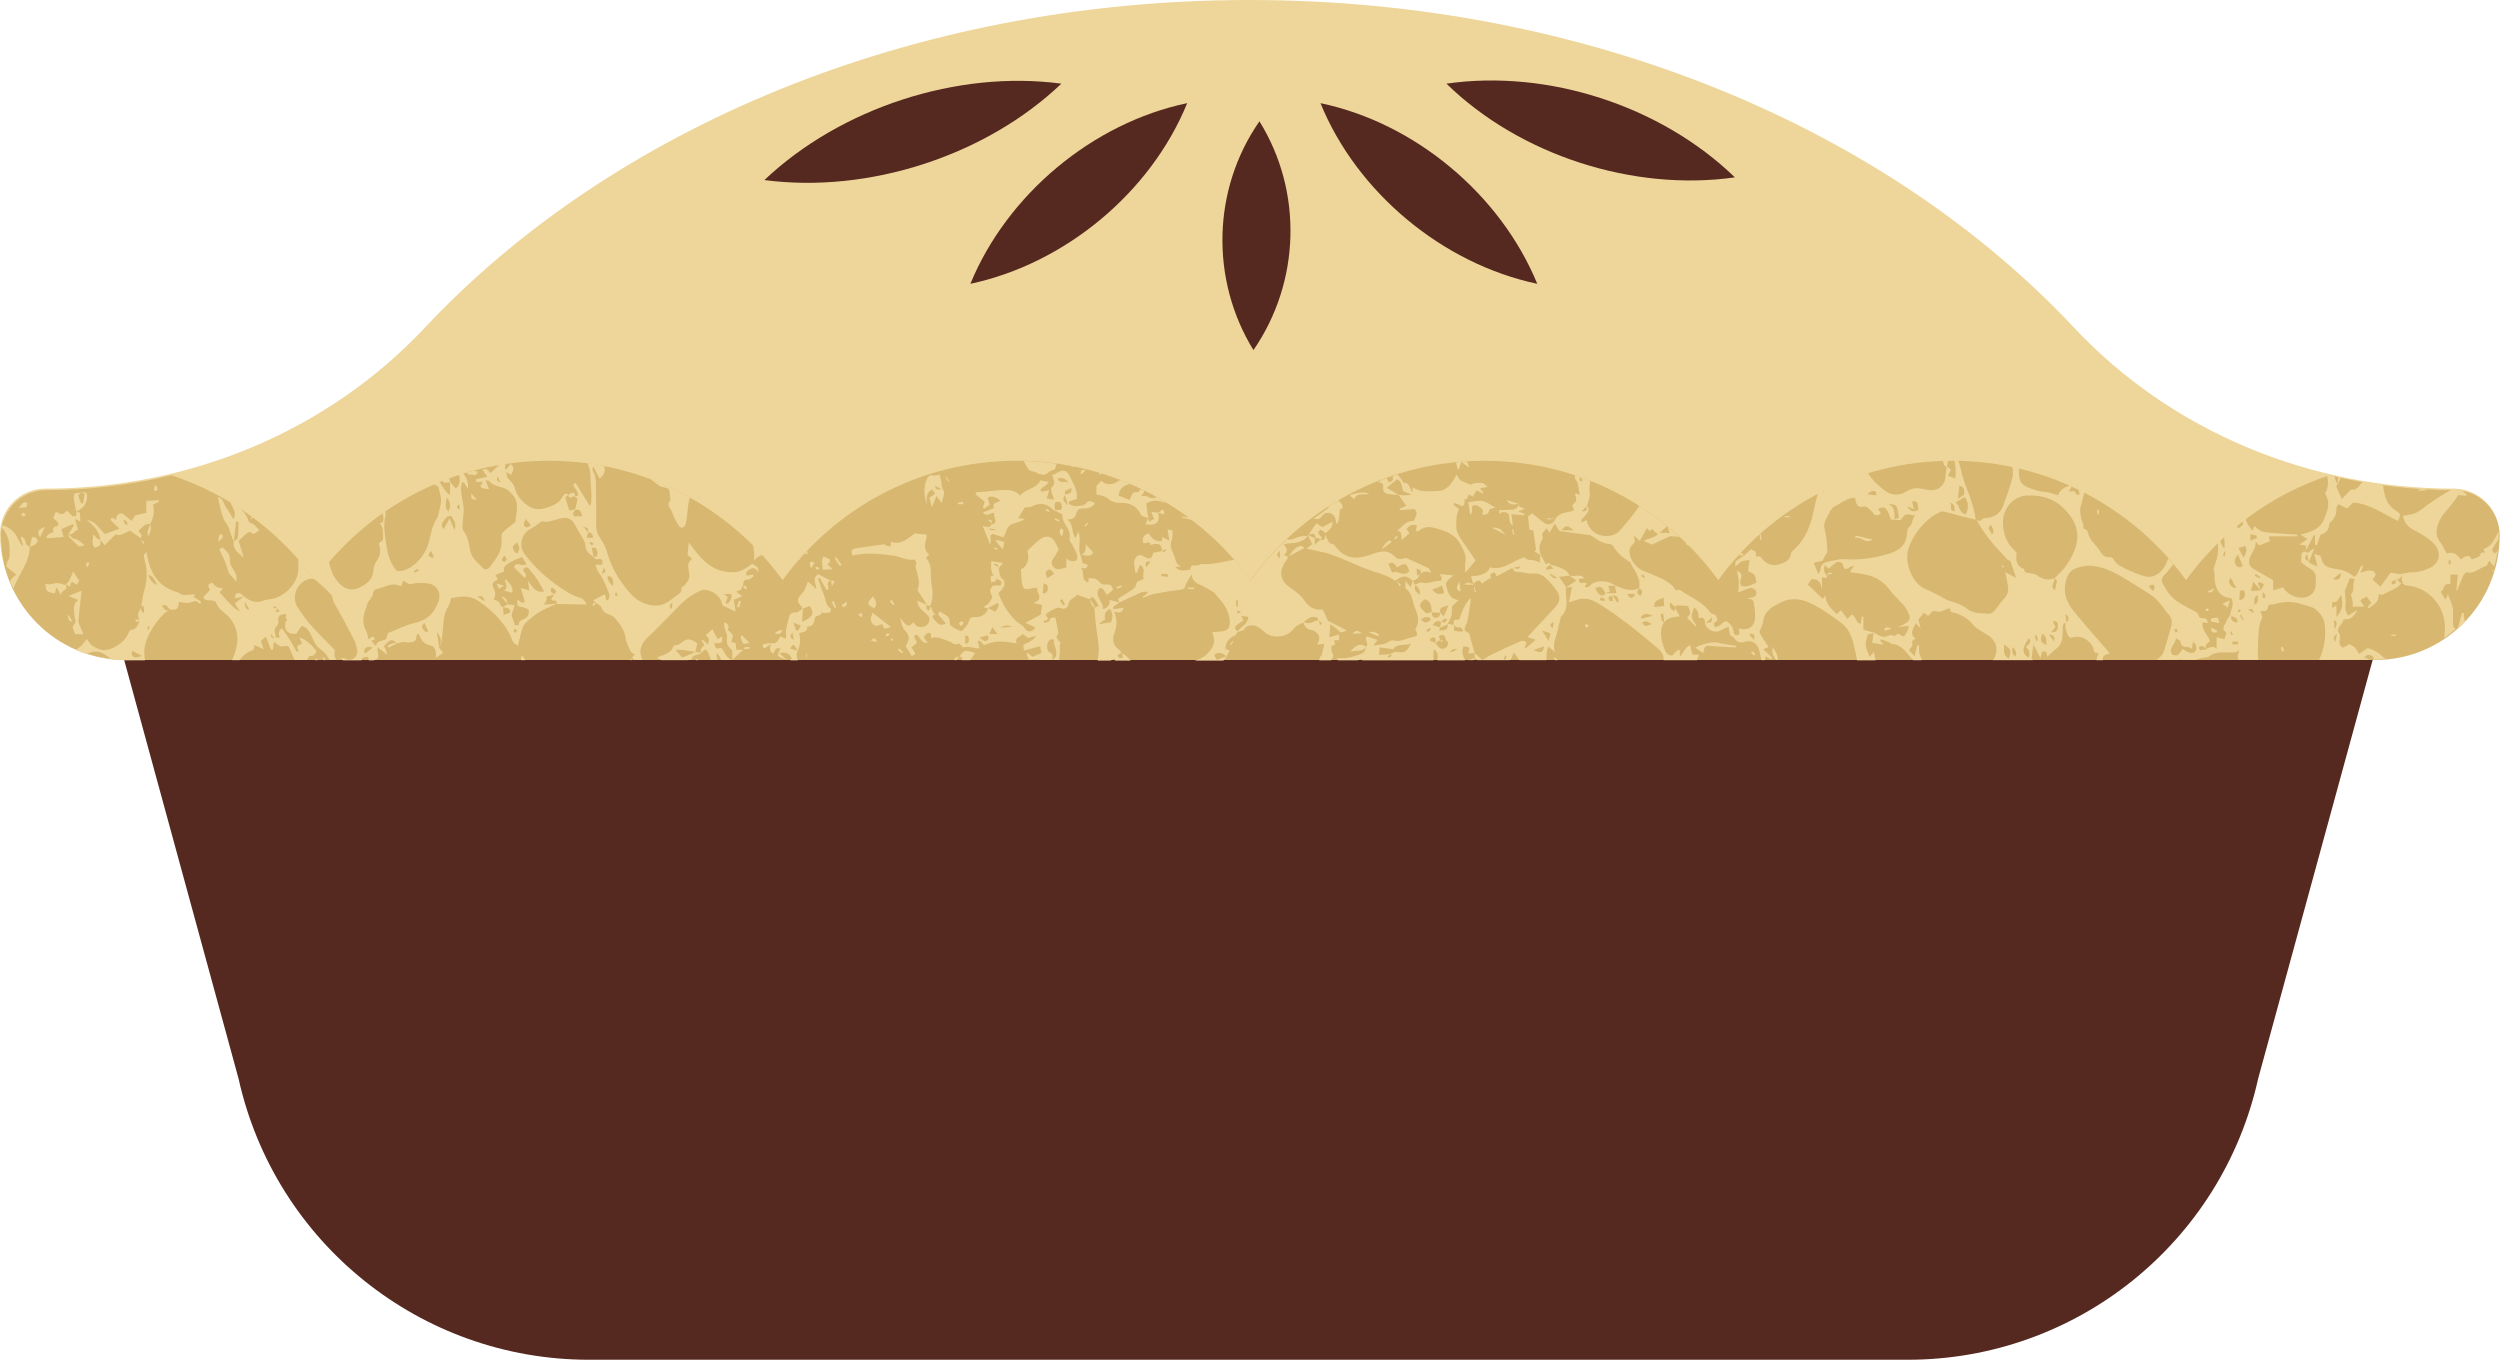 <?xml version="1.0" encoding="UTF-8"?>
<svg xmlns="http://www.w3.org/2000/svg" id="a" viewBox="0 0 166.74 90.69">
  <defs>
    <style>.b{fill:#562920;}.c{fill:#d8b871;}.d{fill:#eed69a;}</style>
  </defs>
  <path class="b" d="M127.25,90.69H39.28c-11.22,0-20.93-7.79-23.37-18.75L5.87,35.19h154.79l-10.05,36.75c-2.43,10.95-12.15,18.75-23.37,18.75Z"></path>
  <path class="d" d="M166.67,35.61h0c0-1.67-1.35-3.02-3.02-3.02h0c-9.55,0-18.8-3.78-25.33-10.75C125.89,8.59,105.89,0,83.33,0S40.78,8.59,28.35,21.84c-6.54,6.97-15.78,10.75-25.33,10.75h0c-1.67,0-3.02,1.35-3.02,3.02h0c0,4.59,3.72,8.31,8.31,8.31h150.04c4.59,0,8.31-3.72,8.31-8.31Z"></path>
  <path class="b" d="M50.98,12.01c5.08-4.81,12.87-7.36,19.81-6.43-5.07,4.83-12.87,7.34-19.81,6.43h0Z"></path>
  <path class="b" d="M83.6,23.35c-2.89-4.7-2.75-10.73.4-15.26,2.91,4.69,2.73,10.72-.4,15.26h0Z"></path>
  <path class="b" d="M64.72,18.93c2.45-5.96,8.15-10.73,14.46-12.05-2.43,5.97-8.16,10.71-14.46,12.05h0Z"></path>
  <path class="b" d="M115.71,11.83c-6.78.96-14.34-1.47-19.24-6.25,6.78-.98,14.33,1.49,19.24,6.25h0Z"></path>
  <path class="b" d="M102.53,18.93c-6.3-1.33-12.03-6.08-14.46-12.05,6.31,1.32,12.01,6.09,14.46,12.05h0Z"></path>
  <path class="c" d="M163.72,32.69c-2.84,0-5.64-.34-8.36-.99-3.88,1.28-7.21,3.75-9.56,6.99-3.5-4.82-9.18-7.96-15.6-7.96s-12.1,3.14-15.6,7.96c-3.5-4.82-9.18-7.96-15.6-7.96s-12.1,3.14-15.6,7.96c-3.5-4.82-9.18-7.96-15.6-7.96s-12.1,3.14-15.6,7.96c-3.5-4.82-9.18-7.96-15.6-7.96s-12.1,3.14-15.6,7.96c-2.35-3.24-5.68-5.71-9.56-6.99-2.72.65-5.53.99-8.36.99-1.67,0-3.02,1.35-3.02,3.02,0,4.59,3.72,8.31,8.31,8.31h150.04c4.59,0,8.31-3.72,8.31-8.31,0-1.67-1.35-3.02-3.02-3.02Z"></path>
  <path class="d" d="M68.44,31.04c.12.23.22.42.52.41.09,0,.19.11.29.14.23.07.46.15.67-.08.09-.1.26-.13.44-.21.05-.18.08-.29.12-.37-.73-.1-1.46-.16-2.21-.18.06.09.12.19.17.3Z"></path>
  <path class="d" d="M31.8,33.33c-.15-.17-.23-.26-.36-.41-.04.27-.02.41.36.41Z"></path>
  <polygon class="d" points="101.3 33.61 101.3 33.62 101.3 33.61 101.3 33.61"></polygon>
  <path class="d" d="M31.63,31.71s.14-.1.22-.15c0-.04,0-.08-.01-.11-.08-.02-.17-.03-.26-.05-.15.04-.3.08-.44.12.09.23.37.06.5.19Z"></path>
  <path class="d" d="M101.3,33.61h0c-.25-.08-.5-.16-.82-.26.23.4.54.29.82.26h0s0,0,0,0Z"></path>
  <path class="d" d="M164.21,40.88c-.1.34-.19.68-.3,1.07.17-.15.34-.31.5-.47-.06-.2-.12-.39-.07-.6-.04,0-.08,0-.12,0Z"></path>
  <path class="d" d="M152.26,43.15s-.09.03-.14.04c.03.09.06.18.09.26.04-.01.09-.02.13-.03-.03-.09-.05-.18-.08-.27Z"></path>
  <path class="d" d="M166.18,38.08c.09.03.16.03.21.02.01-.04.02-.08.03-.11-.07.03-.15.06-.24.1Z"></path>
  <path class="d" d="M22.1,39.69c.09.11.09.36.2.55.48.81.91,1.66,1.35,2.5.07.13.08.29.13.43.09.25.07.49-.12.68-.19.2-.43.2-.67.07-.04-.02-.11-.02-.25-.04.06.06.1.11.14.16h1.23c.03-.18.16-.22.32-.23.2-.01.15.13.16.23h.32s0,0,0,0c.56-.1.18-.53.29-.87.22.17.4.32.61.49q-.03-.31-.21-.56c.46-.5.49-.51.89-.19.17-.03.36-.12.51-.09.2.04.33.04.54-.02.33-.09.15-.33.27-.46.02-.03.05-.05.09-.1.04.07.07.13.1.19.2.42.3.5.78.64.22.06.33.35.29.81.17-.12.3-.22.48-.34-.09-.12-.18-.23-.26-.35h0c.06-.13.14-.26.16-.39.05-.37.09-.74.11-1.11.03-.43.09-.85.33-1.23.1-.15.13-.33.21-.57.59-.1,1.18-.23,1.81.19.69.47,1.28,1.01,1.76,1.68.16.23.31.47.41.73.14.35.12.36.46.58.1-.38.18-.77.3-1.15.09-.29.31-.49.55-.68.52-.43,1.1-.72,1.72-.96,0,0,0,0,0,0,.66.01,1.32.02,2,.04-.07-.25-.21-.38-.46-.46-.25-.07-.49-.18-.71-.31-1.15-.68-2.15-1.54-2.96-2.6-.41-.54-.2-1.37.41-1.68.26-.14.5-.33.74-.5.1,0,.25.05.38.03.29-.05.57-.15.86-.22.43-.11.73,0,.95.37.2.34.39.68.58,1.02.06.11.14.24.14.36-.01.41.26.61.54.81.07.07.15.17.21.16.21-.04.41-.05.4.22-.02.28-.27.08-.48.15.08.18.12.38.23.53.33.44.51.94.7,1.43.04.11-.04.26-.07.4-.04,0-.08,0-.13,0-.03-.14-.06-.27-.1-.4-.25.13-.52.27-.78.41.03.03.11.1.18.17h0s-.01,0-.01,0c0,0,0,0,0,0,0,0,0,0,.02,0,.13.1.33.19.37.32.09.27.25.37.5.45.16.05.33.15.44.29.3.37.59.75.66,1.26.04.32.21.62.35.92.04.08.16.12.26.19-.06.08-.11.15-.17.22h-.01s0-.02,0-.02c0,.02,0,.03-.02.05.01-.01.02-.02.03-.03.04.05.09.1.13.15h.57c-.3-.57-.14-1.04.35-1.51.74-.7,1.44-1.45,2.16-2.17.44-.44.95-.78,1.54-1.01.68.07,1.16.41,1.28,1.06.33.15.61.28.88.41-.04-.25-.08-.5-.13-.78.18-.08.34-.15.56-.26-.14-.1-.26-.18-.41-.29.12-.05.24-.06.31-.13.08-.08.11-.2.16-.3,0,0,0,0,.01,0,0,0,0-.01,0-.02h0s0,0,0,0l-.02.02c.04-.2.06-.4.37-.38.11,0,.23-.14.34-.22-.01-.04-.03-.08-.04-.11-.14.03-.28.05-.42.08-.08-.21.02-.32.21-.43.24-.14.4-.08.56.19.07-.42-.25-.42-.4-.56-.39.3-.75.56-1.3.57-1.03,0-1.74-.49-2.35-1.24-.2-.24-.38-.5-.58-.75-.03.27-.05.52-.08.84.05.04.16.13.27.21,0,.05,0,.09-.02.11-.19.14-.23.32-.2.54.03.22.1.44.06.65-.03.18-.18.33-.29.49-.06.08-.23.14-.22.2.02.34-.24.43-.44.58-.19.14-.37.3-.58.41-.41.23-.84.22-1.29.09-.8-.23-1.25-.85-1.7-1.47-.45-.62-.77-1.32-.98-2.06-.08-.3-.24-.59-.42-.85-.19-.27-.29-.54-.29-.87,0-.7.02-1.41-.01-2.11-.03-.53.08-1.09-.23-1.58-.02-.04.02-.12.04-.27.16.31.29.55.43.82.31-.23.42-.48.3-.84-.36-.07-.73-.13-1.1-.18.13.27.18.57.19.84.01.3.02.6.05.9.03.31.01.62,0,.94,0,.03-.03.06-.1.17-.33-.53-.63-1.02-.94-1.54-.12.05-.2.13-.07.31.09.12.18.24.22.38.06.18-.05.22-.2.2,0,0,0,0,0,.01,0,0,0,0,0,0,.07.07.15.14.19.17-.06.26-.12.48-.17.71-.14.03-.27.05-.39.07-.09-.3-.18-.57-.27-.88.05-.04.12-.11.2-.18,0,0,0,0,0-.01-.16-.11-.28-.02-.35.11-.26.52-.76.69-1.26.82-.36.09-.72.06-1.06-.17-.45-.31-.77-.68-.9-1.22-.04-.18-.2-.35-.33-.49-.17-.18-.19-.17-.22-.56.1.08.19.13.3.21.14-.25.27-.48-.01-.73-.11.13-.21.25-.31.37-.03-.02-.07-.04-.1-.06.02-.07.04-.14.07-.27-.02-.02-.04-.04-.06-.06-.12.02-.23.03-.35.05-.19.18-.38.36-.6.57-.13-.03-.16-.42-.53-.2.11.15.22.3.32.45-.26.06-.52.12-.8.18.07.3.3.12.45.14.11.16-.28.28-.02.42.12.06.28.05.48.08-.1-.24-.15-.38-.24-.59.14.03.23.02.26.06.33.44.95.3,1.32.67.14.15.3.29.39.47.09.17.14.37.13.56,0,.35-.07.7-.1,1.03-.29.23-.59.43-.83.68-.1.1-.12.32-.1.48.08.77-.38,1.3-.78,1.85-.13.18-.34.19-.49.03-.33-.35-.74-.63-.83-1.19-.07-.43-.15-.88-.44-1.28-.12-.17-.04-.49-.03-.75,0-.24.07-.48.05-.71-.04-.41-.14-.8-.18-1.21-.02-.17.03-.35.05-.52.04-.01.09-.02.13-.04.1.15.2.31.28.43.05-.38-.08-.75-.34-1.03-.09.03-.17.06-.25.09.06.27.09.55-.1.82-.02.03-.06.04-.13.1-.12-.13-.23-.27-.35-.4h0c-.03-.1-.06-.19-.08-.29-.15.05-.29.11-.44.17.03.05.05.1.08.15.15-.01.29-.02.42-.03v.87c-.34-.27-.52-.6-.7-.9-.12.05-.24.1-.37.15.09.07.2.12.29.17.06.27.13.52.17.77.02.12,0,.25-.01.37-.04.22-.09.43-.15.64-.03.11-.03.23-.09.31-.36.51-.42,1.12-.58,1.69-.23.84-1.15,1.95-2.12,1.84-.43-.49-.61-1.11-.69-1.73-.09-.64-.23-1.29-.06-1.94.02-.09.01-.22-.02-.32-.07.05-.13.1-.2.14.1.15.12.44.03.61-.01.03-.1.02-.2.04.31.33.2.73.23,1.1,0,.07-.17.16-.29.28.16.39.13.78-.14,1.16-.13.19-.21.44-.22.68-.03.49-.35.76-.71.98-.65.4-1.22.28-1.71-.34-.29-.37-.45-.8-.54-1.26-.32.38-.64.76-.93,1.17.37.32.76.64,1.07,1.02ZM48.8,39.62c0,.3-.06.53-.36.67-.18-.23.42-.47-.23-.67h.59ZM44.85,40.15c-.01.2-.02.32-.03.43-.03,0-.06,0-.09.01-.02-.07-.07-.14-.06-.21,0-.06.08-.11.19-.23ZM41.08,39.46c.06.11.11.16.11.22,0,.03-.06.07-.09.1-.03-.04-.07-.08-.08-.13,0-.03.02-.08.06-.19ZM40.88,39.08c-.23-.19-.36-.37-.36-.67.43.06.39.34.36.67ZM40.14,38.29c.06-.2.09-.31.12-.42.18.18.17.29-.12.42ZM39.84,36.8c.02.19.02.37-.25.33-.04-.19-.08-.37-.12-.57.26-.1.34.04.37.24ZM39.45,36.36c-.05-.03-.09-.09-.14-.14.04-.03.09-.08.13-.07.06.02.1.07.18.13-.09.04-.15.09-.17.08ZM39.55,35.87h-.42c.03-.14.06-.25.09-.37.2.02.34.11.33.37ZM39.21,35.49c-.08-.09-.16-.19-.31-.36.36.1.37.1.31.36ZM38.38,34c.31-.08.36.14.46.42-.22.01-.38.02-.53.03-.17-.22-.04-.33.07-.45ZM35.05,34.6c.16.2.25.3.36.43-.21.18-.37.2-.46.01-.04-.08.05-.23.1-.45ZM33.17,31.77c.06.11.12.22.21.39-.3-.05-.24-.23-.21-.39ZM33.59,41.02c-.02-.21-.03-.36-.04-.51.2.04.47-.04.48.34-.1.04-.23.09-.44.17ZM34.4,42.21c-.05-.03-.14-.05-.15-.09,0-.05.05-.11.08-.19.07.05.15.08.14.1-.01.06-.05.12-.08.18ZM36.81,39.18c.18.12.39.21.16.46-.16-.1-.35-.2-.16-.46ZM36.96,39.66c-.06.1-.13.2-.19.29.04.21.46-.02.34.32-.25.02-.51.04-.84.06.11-.21.27-.35.15-.53.18-.05.35-.09.53-.14ZM34.48,36.18c.09.19.16.27.16.35,0,.12-.05.24-.1.34-.01.02-.17.02-.19-.02-.07-.11-.15-.25-.15-.37,0-.08.14-.16.27-.3ZM33.62,37.05c.08.11.17.17.17.23,0,.07-.07.18-.13.19-.06.01-.2-.08-.19-.12,0-.09.08-.17.16-.31ZM33.19,38.67c-.04-.1-.07-.19-.13-.33.19-.08.37-.15.56-.22-.12-.39.28-.6,1.2-.97.09.15.18.29.28.45-.23.3-.67-.25-.81.24.23.23.47.47.72.72.22-.28-.13-.38-.11-.58.12-.19.26-.18.4-.02.21.25.41.5.59.77.14.22.25.45.4.72-.57.12-.76-.3-1.08-.72.04.28.06.44.09.65-.19-.06-.33-.1-.56-.17.1.35.18.62.26.92-.19.2-.33-.06-.49-.13-.02.44-.02.44.37.5.07.01.14.04.21.07.05.02.1.05.15.08.08.24.02.44-.19.58-.19.13-.49.13-.45.47-.09,0-.19,0-.28,0,.01-.31-.32-.55-.14-.89.06-.11.08-.24.14-.45-.17-.02-.32-.04-.46-.05l.02-.02s-.02-.02-.03-.04c0,.02.01.03.01.05-.1.06-.21.12-.31.19,0,0,0,0,0,0-.06-.03-.17-.05-.17-.09-.02-.26-.21-.35-.47-.41.2-.3.11-.54,0-.8-.13-.27-.04-.39.29-.52ZM32.32,40.11c-.18-.12-.32-.2-.48-.31q.41-.16.48.31ZM30.62,33.62c.02.1.03.21.06.37-.28-.1-.23-.23-.06-.37ZM29.81,33.18q.37.45.09.94c-.26-.28-.17-.57-.09-.94ZM29.53,34.83c.16-.17.23-.5.59-.4.12.27.37.5.19.92-.11-.27-.2-.49-.32-.77-.14.25-.26.46-.4.71-.14-.17-.18-.34-.05-.47ZM24.38,43.58s-.07-.08-.11-.12c.06-.25.17-.4.58-.27-.2.17-.33.28-.47.39ZM28.52,42.15c-.26.04-.29-.21-.39-.36-.02-.02.08-.12.17-.26.11.25.18.39.25.54,0,.01-.01.03-.03.08ZM29.29,43.19c-.05-.36-.11-.71-.16-1.07.32.46.34.6.16,1.07ZM28.76,36.75c.07.16.12.28.19.43-.1,0-.15.01-.19,0-.26-.11-.19-.24,0-.43ZM27.87,37.94s.04.09.06.13c-.1.04-.19.08-.29.12-.02-.03-.03-.07-.05-.1.09-.05.18-.1.28-.15ZM24.48,40.3c.11-.28.41-.46.41-.81,0-.07.15-.2.24-.21.49-.08.95-.46,1.49-.22.05.02.11,0,.17,0,.03-.1.05-.2.08-.29.06,0,.11-.03.12-.01.14.11.23.23.47.18.32-.07.67-.07,1-.04.65.04,1.01.62.78,1.24-.27.72-.71,1.21-1.52,1.39-.63.14-1.22.45-1.84.69-.04.13-.09.27-.13.4-.21.18-.61.03-.67.48-.12-.13-.21-.23-.33-.37.11-.04.18-.06.26-.09-.14-.39-.33.04-.45-.03-.05-.2-.06-.4-.15-.55-.33-.59-.15-1.16.08-1.72Z"></path>
  <path class="d" d="M91.89,32.12c.18.1.38.02.36.34-.02.4.14.48.54.51.16.01.33.03.49.04.08.12.16.23.24.35.08.11.17.23.27.37-.18.08-.31.14-.44.2,0,.03,0,.06.01.09.3-.02.59-.04.97-.07.27.2.13.48-.05.8-.48-.04-.73.35-1.08.65.38.06.21.36.29.61.18-.15.33-.29.52-.45-.06-.08-.12-.16-.2-.26.15-.25.36-.34.69-.28-.02.14-.04.27-.06.41.07,0,.14.01.17-.01.32-.3.7-.31,1.1-.2.69.19,1.36.4,1.72,1.12.2.39.41.75.3,1.21-.04.16,0,.33,0,.65.26-.31.44-.53.68-.82-.29-.43-.62-.93-.97-1.43-.22-.32-.35-.65-.31-1.05.02-.17,0-.34.03-.5.03-.16.1-.32.14-.45-.1-.08-.23-.17-.35-.28-.01-.01.04-.09.06-.14.15.07.3.14.5.23.17-.06.2-.25.16-.46.23.03.23-.16.29-.33.08.04.16.09.27.15.08-.13.16-.26.26-.42.15.08.28.15.41.22.02-.02.04-.04.05-.07-.07-.08-.15-.16-.25-.27.18-.04.32-.07.52-.11-.15-.11-.24-.23-.34-.25-.18-.03-.36-.01-.55,0-.09.01-.19.13-.25.1-.23-.08-.47-.17-.68-.3-.1-.06-.14-.2-.25-.37-.3.56-.6,1.07-1.26,1.1-.56.02-1.14.1-1.68-.25v.36c-.21-.3-.19-.7-.6-.66-.03,0-.06-.13-.1-.18-.1-.13-.2-.25-.3-.38-.11.03-.21.07-.32.11.04.18.06.35-.28.42-.05-.12-.09-.21-.12-.28-.11.04-.22.07-.33.12-.09.05-.17.09-.27.14ZM93.19,31.96c.32.17.31.51.4.8.14.06.29.11.54.22-.37.1-.61.04-.86.02,0,0,0,0,0,0-.25-.15-.5-.3-.78-.47.22-.18.45-.37.7-.57Z"></path>
  <path class="d" d="M159.42,42.39c.16.02.27.03.44.04q-.22-.21-.44-.04Z"></path>
  <path class="d" d="M161.26,32.74c.18-.01.34-.02.59-.04-.03-.03-.06-.05-.08-.07-.11,0-.21-.01-.32-.02-.05.03-.11.07-.19.12Z"></path>
  <path class="d" d="M70.79,35.24c-.21.17-.09.32.03.58.06-.26.2-.43-.03-.58Z"></path>
  <path class="d" d="M70.67,34.69c-.1-.04-.2-.08-.3-.12-.01.02-.02.05-.04.07.09.05.18.11.27.16.02-.04.04-.07.06-.11Z"></path>
  <path class="d" d="M70,34.05c-.07-.04-.14-.07-.21-.11-.02.03-.03.05-.05.08.06.04.13.09.19.13.02-.03.05-.07.07-.1Z"></path>
  <path class="d" d="M67,36.15c-.19-.05-.36-.1-.53-.14-.02.03-.03.05-.05.08.14.17.28.34.46.56.05-.21.08-.35.11-.5Z"></path>
  <path class="d" d="M97.31,31.28c.04-.14.09-.28.15-.47.18.12.31.22.54.38-.05-.16-.11-.3-.17-.42-.25.01-.49.04-.73.07.04.15.08.3.13.45.03,0,.05,0,.08,0Z"></path>
  <path class="d" d="M77.59,34.3s.05-.03.08-.06c-.03-.08-.06-.17-.1-.28-.12.09-.22.16-.32.23,0,0-.01,0-.01,0,.12.04.23.08.35.1Z"></path>
  <path class="d" d="M74.61,32.07c-.42.3-.81.31-1.17,0-.12.13-.22.24-.31.35v.56c.27.04.57.11.84.33.18.15.48.24.72.23.65-.02,1.12.18,1.41.8.05.11.29.13.47.21-.06.16-.11.29-.17.42.73.11,1-.15.84-.77h.01c-.15-.02-.3-.04-.46-.06.05.13.11.29.18.47-.1.06-.19.11-.35.2-.06-.42-.11-.81-.17-1.23.32-.19.65-.25,1.02-.12.08.03.21.08.25.05,0,0,.01,0,.02-.01-.2-.12-.41-.24-.62-.35-.17.1-.35.12-.58-.03-.09-.06-.25-.03-.43-.04.09-.12.21-.23.21-.35-.07-.04-.15-.07-.23-.11-.11.12-.19.3-.43.2-.03-.01-.13.11-.17.18-.06.11-.1.22-.15.35-.27-.11-.5-.2-.74-.3.09-.46.26-.64.73-.76-.01-.01-.03-.03-.04-.04-.18-.08-.37-.16-.56-.23-.04.01-.09.02-.13.05Z"></path>
  <path class="d" d="M63.36,32.18c-.11-.16-.18-.27-.31-.47q.07.34.31.47Z"></path>
  <path class="d" d="M63.96,41.6s.08.09.15.17c.07-.1.12-.16.17-.23-.05-.04-.12-.11-.16-.1-.07.02-.13.09-.16.16Z"></path>
  <path class="d" d="M66.3,36.58c.06.03.12.07.18.1.02-.03.04-.06.06-.1-.07-.02-.15-.04-.22-.07,0,.02-.02.04-.02.06Z"></path>
  <path class="d" d="M63.88,33.53s0,.07.01.1h.35c0-.05,0-.11,0-.16-.12.02-.24.04-.36.06Z"></path>
  <path class="d" d="M33.61,39.06c-.2-.06-.32-.09-.48-.14.06.14.1.23.15.34.11-.06.18-.11.33-.2Z"></path>
  <path class="d" d="M34.16,39.53c.12-.44-.25-.62-.39-.89-.06.01-.1.02-.1.02.02.24.27.48-.04.74.22.05.37.09.53.13Z"></path>
  <path class="d" d="M33.43,39.79c.14.16.27.32.41.48-.03-.23-.1-.44-.41-.48Z"></path>
  <path class="d" d="M72.4,35.13c.06-.07.11-.15.17-.22-.02-.01-.03-.03-.05-.04-.06.07-.13.14-.19.2.03.02.05.04.08.06Z"></path>
  <polygon class="d" points="4.58 35.6 4.58 35.6 4.58 35.6 4.58 35.6 4.58 35.6 4.58 35.6"></polygon>
  <path class="d" d="M4.24,35.8c-.06-.2-.1-.34-.15-.51.27-.12.51-.22.76-.33.03.03.06.06.08.08-.12.19-.23.37-.35.56.33.17.36-.32.63-.23-.07-.27-.13-.49-.21-.77.16.09.24.13.36.2-.01-.23-.02-.42-.03-.62-.12,0-.19-.01-.26-.02.01.08.02.17.03.25-.09,0-.2.05-.25.02-.14-.11-.26-.25-.39-.38-.28.3-.3.3-.74.09-.07.16-.13.32-.17.41.15.15.3.24.34.36.05.15-.08.21-.24.22-.04,0-.11.11-.1.16.02.15.02.24-.17.27-.1.02-.18.14-.27.22.01.04.03.08.04.12.35-.03.7-.06,1.08-.09Z"></path>
  <path class="d" d="M.08,35.75s0-.01-.01-.02c0,0,0,.02,0,.03,0,0,0,0,.01,0Z"></path>
  <path class="d" d="M5.29,36.45s.17-.04.37-.09c-.27-.18-.43-.37-.62-.4-.24-.04-.34-.2-.47-.35,0,.07,0,.17.04.21.22.22.44.44.68.63Z"></path>
  <path class="d" d="M16.88,34.52s-.05-.04-.08-.06c-.04.05-.07.1-.12.16.1-.04.16-.06.2-.09Z"></path>
  <path class="d" d="M5.07,34.15s0,0,0,0h-.01s.01,0,.02,0c0,0,0,0,0,0,0,0,0,0,0,0Z"></path>
  <path class="d" d="M2.67,35.83c.13-.28.23-.49.33-.69-.27.13-.63.22-.33.69Z"></path>
  <path class="d" d="M5.07,34.15s0,0-.01,0c0,0,0,0,.01,0,0,0,0,0,0,0Z"></path>
  <path class="d" d="M100.76,34c-.26,0-.51.02-.78.03.01.09.02.17.03.25.21-.2.41-.14.61-.01.08.26-.02.58.28.8-.03-.24-.06-.48-.09-.78.31.03.57.05.82.08.02-.03.05-.06.07-.1-.12-.04-.24-.08-.44-.15.24-.1.32-.14.41-.18-.1-.13-.41-.05-.37-.33-.07.27-.25.39-.53.39Z"></path>
  <path class="d" d="M3.67,39.57c.02-.12.04-.25.07-.37.12.07.15.13.17.2.03.08.07.16.11.26.1-.12.16-.24.26-.29.22-.11.13-.27.11-.42-.02.03-.06.08-.07.07-.31-.16-.63-.15-.95-.05-.1.03-.23-.03-.34-.05.02.52.07.57.65.65Z"></path>
  <path class="d" d="M1.83,33.55c-.36-.18-.44.25-.6.33.14-.01.33-.03.53-.05.03-.11.05-.19.07-.29Z"></path>
  <path class="d" d="M5.33,41.76c-.04-.12-.11-.25-.1-.37.06-.64.13-1.28.21-1.99-.31.12-.55.22-.88.35.28.11.45.18.66.26-.39.3-.29.69-.25,1.07.01.16.11.41.04.48-.31.28-.07.49.02.74h.54c-.1-.23-.18-.38-.23-.53Z"></path>
  <path class="d" d="M4.77,38.78c.15.1.27.17.35.22.09-.15.16-.27.23-.4-.03.04-.06.07-.09.11-.11-.18-.23-.36-.37-.59-.12.26-.21.48-.32.69-.03.06-.12.09-.18.14.09.06.17.12.26.19.04-.11.08-.21.13-.35Z"></path>
  <path class="d" d="M4.84,41.45c-.09-.15-.18-.29-.29-.47q-.05.51.29.47Z"></path>
  <polygon class="d" points="4.38 38.94 4.38 38.94 4.38 38.94 4.38 38.94 4.38 38.94 4.38 38.94"></polygon>
  <path class="d" d="M6.23,35.64c-.02.22-.06.39-.05.56,0,.11.07.22.12.33.12-.05.29-.07.36-.16.06-.08.03-.23.04-.36-.08-.03-.18-.06-.24-.11-.09-.08-.16-.19-.22-.26Z"></path>
  <path class="d" d="M9.88,35.75c.2-.3.22-.53.14-.78-.06.17-.13.33-.18.5-.02.06.02.13.04.28Z"></path>
  <path class="d" d="M9.4,35.89s0,0,0,0c0,0,0,.01,0,.02h.01Z"></path>
  <path class="d" d="M.64,36.62c0,.3.05.57-.14.83-.06.08-.05.21-.08.34.22.17.43.34.67.53-.19.13-.33.28-.42.45.07.17.14.34.22.5.33-.95,1.09-1.74,1.09-2.81-.28-.04-.25-.31-.34-.49-.04-.07-.12-.12-.19-.18-.02.02-.05.04-.07.05.06.21.12.41.18.62-.18-.16-.3-.35-.38-.55-.16-.41-.58-.76-1.02-.88-.01.05-.02.09-.03.14.34.41.51.88.51,1.44Z"></path>
  <path class="d" d="M5.76,32.91s-.03-.05-.05-.08l-.3.03s0,0,0,0c0,0,0,0,0,0l-.43.04s-.02.08-.03.12c-.04.11-.03.25-.01.36.04.25.1.5.15.76.08-.06.16-.12.25-.17.35-.21.54-.65.44-1.06ZM5.39,32.88c.07,0,.14.01.26.02-.04.23-.07.45-.11.66-.04,0-.09.01-.13.02-.07-.18-.15-.35-.19-.54,0-.04.1-.11.17-.16Z"></path>
  <path class="d" d="M1.99,36.44s-.01,0-.02,0h0s0,0,0,0c0,0,0,0,.02,0,0,0,0-.01,0-.02Z"></path>
  <path class="d" d="M9.4,35.89s-.02.01-.02.01c.01.02.03.03.04.05,0-.02-.02-.04-.02-.06Z"></path>
  <path class="d" d="M2.5,36.05c-.03-.16-.16-.28-.37-.2-.05.2-.09.4-.14.6.11-.03.23-.05.32-.12.09-.07.21-.2.19-.28Z"></path>
  <path class="d" d="M.66,34.04s-.05-.01-.07-.02c-.02.02-.03.05-.04.08.04-.02.08-.04.11-.06Z"></path>
  <path class="d" d="M5.84,37.83c.04-.09.08-.19.13-.31-.28,0-.29.12-.13.31Z"></path>
  <path class="d" d="M10.42,32.38h-.09c-.03.13-.05.23-.06.32,0,.01.11.06.14.05.12-.08.11-.2,0-.36Z"></path>
  <path class="d" d="M10.59,33.36c-.26.01-.52.03-.83.05v.79c-.26.06-.52.12-.75.18-.07.11-.13.22-.23.37-.22-.18-.41-.33-.61-.5-.26-.03-.41.11-.44.44-.14-.11-.31-.29-.35,0,.2.19.39.37.59.57-.39.15-.69.26-.97.36-.4-.37-.61-.86-1.19-.94.4.37.84.73.88,1.33h-.01s0,0,0,0c0,0,0,0,.01,0,.06.08.13.16.29.35.26-.25.47-.47.73-.72.28.13.62-.09.96-.25.24.17.48.33.71.5.16-.22-.05-.34-.16-.48.26-.2.42-.51.79-.46,0,0,0,.01,0,.02,0,0,0,0,0-.01,0,0,0-.01,0-.01.23-.4.31-.82.19-1.29.14-.07.28-.15.42-.22-.01-.02-.02-.05-.03-.07ZM8.3,34.92s-.04-.12-.08-.25c.12.05.2.06.23.1.04.04.03.12.06.27-.12-.07-.18-.08-.21-.13Z"></path>
  <path class="d" d="M1.41,34.32s.08.11.13.12c.05,0,.11-.04.21-.09-.1-.08-.15-.15-.2-.15-.05,0-.09.08-.14.12Z"></path>
  <path class="d" d="M9.64,36.22c-.07-.09-.14-.17-.22-.26.04.11.08.21.12.32.03-.02.06-.04.09-.06Z"></path>
  <path class="d" d="M15.55,34.6c-.17-.27-.3-.54-.47-.76-.17-.22-.17-.61-.56-.69.06.27.11.49.17.72.09.34.18.75.37.98.21.27.26.55.36.84.05.15.11.3.17.45,0,0,0,0,0,0-.08.52.34.76.67,1.06-.11-.37-.23-.73-.35-1.13.18-.16.36-.34.56-.51.06-.05.22-.11.24-.08.26.3.39-.08.6-.09-.16-.19-.31-.39-.5-.47-.13-.05-.21-.06-.25-.21-.09-.28-.25-.51-.44-.72-.25-.17-.5-.34-.76-.49.14.37.46.66.22,1.11ZM15.91,34.82c0,.34,0,.69-.05,1.03-.01.1-.17.18-.27.27.05-.45.1-.89.15-1.34.11.02.17.03.17.04Z"></path>
  <path class="d" d="M1.23,33.89s-.06,0-.08,0c.03.01.06,0,.08,0Z"></path>
  <path class="d" d="M79.27,34.52c-.15-.02-.3-.05-.44-.07,0,.02,0,.04,0,.06.24.07.48.13.71.2-.08-.07-.17-.12-.26-.19Z"></path>
  <path class="d" d="M74.5,39.27c.11-.04.22-.09.32-.13-.01-.03-.02-.06-.03-.1-.11.04-.22.07-.33.11.01.04.03.08.04.12Z"></path>
  <path class="d" d="M90.04,33.07c.08.07.17.13.28.22.2-.49.65-.24,1-.35-.26-.14-.61-.12-1.21.05-.03,0-.04.05-.07.09Z"></path>
  <path class="d" d="M88.66,33.83c-.38.28-.69.5-1.05.77q.38.08.51-.12c.26-.39.72-.37.92.04.06.12.06.27.1.44.05-.07.1-.1.11-.15.04-.19.1-.38.09-.57,0-.19,0-.33.22-.35-.03-.1-.03-.23-.09-.29-.08-.07-.14-.15-.21-.23-.24.14-.48.3-.72.45h.12Z"></path>
  <path class="d" d="M72.15,31.63c.07-.08.14-.15.27-.3-.15.02-.23,0-.27.04-.05.05-.06.14-.09.21.03.02.05.03.08.05Z"></path>
  <path class="d" d="M73.31,31.53s.04.09.07.15c.04-.03.07-.06.11-.1-.06-.02-.12-.03-.17-.05Z"></path>
  <path class="d" d="M71.52,31.09s-.05.08-.08.12c.05-.03.11-.06.17-.1-.03,0-.06-.01-.09-.02Z"></path>
  <path class="d" d="M6.77,43.86c.06.01.11.02.17.03-.04-.03-.08-.06-.12-.09-.02.02-.03.05-.05.07Z"></path>
  <path class="d" d="M99.51,35.2c.25.13.53.28.89.46-.28-.4-.53-.51-.89-.46Z"></path>
  <path class="d" d="M97.92,33.49c.05.28.09.54.15.86.24-.26-.04-.61.27-.66.17-.03.39.14.54.28.06.06,0,.25-.01.36.19,0,.43,0,.46-.34,0-.05.19-.07.4-.14-.34-.18-.58-.39-.85-.44-.3-.05-.62.05-.95.08Z"></path>
  <path class="d" d="M100.91,35.65s.05-.02.08-.03c-.02-.1-.04-.2-.07-.31-.02,0-.05,0-.07.01.02.11.04.22.06.32Z"></path>
  <path class="d" d="M97.42,39.46c-.03-.24-.06-.47-.1-.7-.04.24-.37.53.1.7Z"></path>
  <path class="d" d="M92.17,36.64c.21-.16.43-.33.64-.49-.03-.04-.06-.07-.09-.11-.28.07-.41.34-.56.6Z"></path>
  <path class="d" d="M37.91,33c.02.16.07.25.25.14.05-.03.13-.02.2-.03,0,0,0,0-.01-.01,0,0,0,0,.02,0-.09-.29-.09-.29-.46-.11,0,0,0,0,0,0,0,0,0,0,.01,0,0,0,0,0-.01.01Z"></path>
  <path class="d" d="M93,35.87s.06.07.09.11c.04-.07.09-.13.13-.2-.02-.02-.04-.04-.06-.05-.06.05-.11.1-.17.15Z"></path>
  <path class="d" d="M79.66,39.19h-.43s0,.06,0,.1h.42s0-.06,0-.1Z"></path>
  <path class="d" d="M49.75,39.31s.07-.06.07-.07c-.02-.05-.05-.11-.1-.15-.03-.03-.09-.03-.14-.04,0,.05,0,.1.02.14.03.05.09.08.14.11Z"></path>
  <path class="d" d="M71.01,31.02c.06.02.12.02.17,0-.06,0-.11-.02-.17-.03,0,0,0,.01,0,.02Z"></path>
  <path class="d" d="M9.93,42.31c.27-.51.6-.98,1.01-1.38.12-.12.3-.19.45-.28,0,0,0,0,0,0,.42.04.48-.01.54-.51.2.03.4.08.6.07.17,0,.34-.09.53-.14.08.05.18.13.31.22,0-.09.04-.17.02-.18-.16-.11-.32-.21-.5-.32.04-.04.08-.07.12-.1-.02-.01-.04-.05-.06-.05-.24.01-.48.06-.72.04-.14,0-.26-.14-.4-.18-1.15-.32-1.74-1.13-1.98-2.25-.03-.12-.05-.25-.08-.43-.19.16-.19.27-.14.45.2.7.22,1.41-.01,2.12-.11.33-.13.69-.19,1.04,0,0,0,0,.01,0-.1.28-.37.54-.14.87-.09.01-.18.03-.27.04.01.05.03.1.04.15.07-.03.15-.05.22-.09.03-.01.04-.06.05-.09-.12.3-.18.65-.6.71-.07,0-.15.15-.19.25-.24.58-1.12,1.16-1.73,1.08-.24-.03-.48-.17-.69-.3-.13-.09-.21-.26-.34-.43-.17.21-.27.35-.38.46-.11.1-.23.18-.36.26.23.1.47.19.72.28.58-.27.97-.21,1.5.23.06.05.1.09.14.13.32.04.65.06.98.06h1.28c-.1-.52-.06-1.11.26-1.71ZM11.38,40.65c-.31.2-.43-.05-.58-.25.34-.2.37.22.58.25ZM10.5,39q-.4-.07-.62-.65c.41.05.43.44.62.65ZM9.89,41.74s.06.02.09.04c-.02.07-.04.15-.06.22,0,0-.06-.02-.1-.02.02-.08.05-.15.07-.23ZM9.45,40.43s.09,0,.13-.01c.01.14.03.28.04.48-.25-.15-.26-.3-.18-.47ZM8.98,43.84c-.11-.04-.31-.17-.13-.42.2.11.37.2.64.34-.23.04-.39.12-.51.08Z"></path>
  <path class="d" d="M44.86,34.24c.08.28.24.54.39.79.05.08.19.19.24.17.1-.04.22-.15.24-.25.08-.41.13-.84.17-1.26.02-.18.06-.35.13-.5-.85-.48-1.74-.9-2.66-1.25.21.17.42.32.63.47.16.12.46.07.58.2.12.13.08.4.12.61,0,.05.04.13.02.15-.34.34.06.58.13.85Z"></path>
  <path class="d" d="M91.28,42.16c.25.11.44.2.63.28.02-.04.04-.07.05-.11q-.23-.24-.69-.18Z"></path>
  <path class="d" d="M90.22,42.27c.17,0,.34-.02.6-.03-.26-.22-.43-.21-.6.03Z"></path>
  <path class="d" d="M82.2,42.76c-.06.08-.13.16-.19.24.02.01.03.03.05.04.07-.08.13-.15.2-.23-.02-.02-.04-.03-.06-.05Z"></path>
  <path class="d" d="M25.86,43.08s.03.08.05.12c.19-.1.39-.2.58-.3-.25-.05-.44.05-.63.17Z"></path>
  <path class="d" d="M26.52,42.91h-.01s-.01,0-.02,0c.01,0,.02,0,.03,0Z"></path>
  <path class="d" d="M147.92,41.19c-.19.08-.45-.1-.48.25.18.04.36.08.58.13-.03-.13-.06-.25-.09-.37Z"></path>
  <path class="d" d="M39.57,40.46c.06-.09.12-.16.18-.24-.24,0-.25.01-.18.24Z"></path>
  <path class="d" d="M42.11,44.03s.02-.08.04-.12c-.04.04-.09.08-.14.12h.1Z"></path>
  <path class="d" d="M26.52,42.91s0,0-.01,0h0s.01,0,.01,0Z"></path>
  <path class="d" d="M62.04,40.42s0-.02,0-.03c0,0,0,0-.01,0,0,0,0,.01,0,.02,0,0,0,.01.01.02Z"></path>
  <path class="d" d="M55.66,38.76c-.07-.01-.15-.03-.23-.05.02.14.03.28.05.39.06-.11.13-.23.19-.34Z"></path>
  <path class="d" d="M124.91,35.99c-.45-.11-.79-.19-1.14-.27-.01.06-.03.11-.04.17.4-.16.63.42,1.18.1Z"></path>
  <path class="d" d="M52.01,43.83c.14.07.3.11.44.16-.17-.15-.33-.3-.5-.45,0,0-.01,0-.02,0-.1.12-.04.23.07.29Z"></path>
  <path class="d" d="M133.65,37.79s-.03-.07-.05-.08c-.03,0-.06.02-.09.03.02.04.04.08.06.12.03-.02.05-.05.08-.07Z"></path>
  <path class="d" d="M121.84,38.34c.12-.02.23-.04.41-.08-.25-.15-.32-.02-.41.08Z"></path>
  <path class="d" d="M55.43,38.69s-.01.01-.02.02c0,0,0,0,0,0l.02-.02Z"></path>
  <path class="d" d="M50.86,37.03c-.21-.23-.43-.46-.65-.68.08.31.13.65.08,1.04.19-.24.38-.34.57-.36Z"></path>
  <path class="d" d="M126.17,41.92c-.19-.07-.37-.13-.5.02.01.04.03.09.04.13.16-.05.31-.1.47-.15Z"></path>
  <path class="d" d="M54.93,37.12c-.2.29-.06.59-.05.88.23-.02.41-.03.66-.04-.14-.12-.25-.21-.35-.3.27-.31.25-.35-.26-.54Z"></path>
  <path class="d" d="M55.43,38.69s-.02.02-.02.02c0,0,.01,0,.02,0,0,0,0-.01,0-.02Z"></path>
  <path class="d" d="M54.49,39.33c-.27-.24-.45-.41-.6-.54-.13.26-.2.62-.43.83-.36.33-.28.56,0,.84.03.03.04.1.05.15-.15.09-.3.26-.44.24-.29-.03-.4.11-.45.34-.1.43-.27.84-.18,1.3,0,.03-.03.06-.06.11-.11-.05-.22-.1-.34-.15-.15.23-.22.55-.59.44q-.24.5.13.71c.09-.17.11-.45.47-.34-.05.11-.09.2-.14.3,0,0,0,0,.01,0,0,0,0,0,0-.01,0,0,0,0,.01.01.36-.06.7-.09.88.37-.04.04-.07.08-.11.11h.52c-.08-.17-.13-.36-.04-.57.17-.39.25-.8.11-1.22.24-.13.61-.07.54-.47.34.06.49-.27.49-.42-.02-.4.5-.22.48-.54.04.02.09.07.13.07.15,0,.3-.01.44-.06.03-.01.06-.23.03-.25-.36-.19-.31-.58-.44-.88-.16-.36-.27-.74-.4-1.11.04-.02.07-.03.11-.05.15.27.31.54.46.81.04-.01.09-.03.13-.05-.02-.13-.06-.27-.05-.4.01-.07.1-.13.17-.19-.29-.14-.57-.29-.82-.41-.43.3-.11.62-.11,1.03ZM52.86,42.17c.03.21.05.32.08.52-.27-.17-.27-.29-.08-.52ZM52.69,43.25c.24-.34.25-.34.5.15-.21-.06-.35-.11-.5-.15ZM53.24,42.05s-.09,0-.14,0c-.05-.15-.11-.31-.19-.53.21.09.34.14.5.21-.06.11-.12.21-.17.31ZM53.49,41.47c.02-.3.04-.58.06-.87.14-.06.28-.12.44-.19.35.46.24.76-.49,1.06Z"></path>
  <path class="d" d="M57.21,40.99c.12.09.19.14.29.21v-.33c-.1.05-.18.08-.29.13Z"></path>
  <path class="d" d="M59.06,42.34s.06.11.07.11c.06-.01.12-.05.21-.1-.06-.06-.1-.13-.12-.12-.06.02-.12.07-.16.12Z"></path>
  <path class="d" d="M58.08,42.72c.15.04.25.07.4.11-.07-.35-.2-.29-.4-.11Z"></path>
  <path class="d" d="M58.3,40.57c.25-.28.12-.52-.09-.79-.41.49-.4.53.09.79Z"></path>
  <path class="d" d="M56.49,40.13c-.17.11-.26.15-.34.21-.01,0,.01.06.02.11.17.05.3.04.32-.32Z"></path>
  <path class="d" d="M64.14,44.03h.57c.05-.07.1-.14.15-.22.06-.08.12-.17.18-.25-.21-.06-.38-.14-.56-.15-.25-.02-.36.2-.48.38.07.02.17.04.17.06,0,.06-.01.13-.02.19Z"></path>
  <path class="d" d="M63.99,43.78s-.02,0-.02,0h.02s0,0,0,0Z"></path>
  <path class="d" d="M59.67,40.31c-.07-.1-.13-.2-.2-.3-.04.03-.08.07-.12.1.08.09.16.17.24.26.02-.02.05-.04.07-.06Z"></path>
  <path class="d" d="M58.12,41.5c.19.35.44.22.71.12.06.12.1.21.16.32.08-.02.17-.05.42-.12-.47-.37-.84-.66-1.23-.97,0,.21-.2.38-.05.65Z"></path>
  <path class="d" d="M50,42.89c-.21-.2-.37-.37-.54-.53q-.13.14.12.59c.12-.02.25-.03.42-.06Z"></path>
  <path class="d" d="M59.45,42.74s.08-.03.12-.04c-.02-.05-.04-.09-.06-.13-.04.02-.1.03-.1.04,0,.05.03.09.04.14Z"></path>
  <path class="d" d="M105.79,41.61s-.08.08-.07.11c.02.06.07.1.11.15.04-.03.07-.06.14-.12-.07-.06-.12-.1-.17-.14Z"></path>
  <path class="d" d="M148.72,40.04c-.19.09-.31.14-.49.22.14.11.23.17.35.27.05-.18.09-.3.14-.49Z"></path>
  <path class="d" d="M118.25,43.18c-.12.39.06.59.21.84h.1c.02-.28-.02-.35-.31-.84Z"></path>
  <path class="d" d="M14.79,35.63c-.06.02-.17.04-.18.08-.03.13-.03.27-.04.43.1-.1.19-.17.25-.26.03-.05.03-.12.03-.18,0-.03-.05-.07-.07-.07Z"></path>
  <path class="d" d="M103.67,43.82c0,.08,0,.14.03.21h.22c-.08-.06-.17-.13-.24-.21Z"></path>
  <path class="d" d="M105.13,32.04c.15.25.15.59.24.96-.13-.05-.21-.08-.28-.1-.01.03-.05.07-.04.09.13.22.11.45-.07.59-.23.18,0,.29,0,.46-.41.17-.96.1-1.24.57h0c-.18-.02-.36-.03-.54-.05,0,.03,0,.06,0,.09.18-.01.36-.03.54-.04-.12.3-.4.44-.66.31-.15-.07-.28-.19-.41-.29-.17-.13-.32-.27-.48-.4-.13.1-.22.17-.28.22.04.3.07.56.1.87.1.03.22.06.26.07.06.43.11.82.18,1.29,0,0-.06.04-.12.08.14.09.27.17.41.26-.01.15-.03.31-.05.53-.35-.32-.82-.07-1.02-.39-.79.24-1.4.92-2.29.68-.13.37-.59.58-1.27.59.05.17.1.34.14.5.2-.08.39-.43.59,0,.13-.1.21-.17.3-.23.09-.06.21-.09.29-.16.03-.03-.06-.19-.03-.22.07-.08.18-.11.28-.17.05.1.09.18.14.28.35-.18.7-.37,1.05-.55.08.11.09.25.3.26.37,0,.74.14,1.1.11.64-.05.94.41,1.29.79.09.09.16.21.23.31.29.38.29.77-.03,1.11-.62.68-1.26,1.36-1.89,2.03.13.04.36.11.56.18-.23.19-.45.38-.68.57-.02-.02-.04-.03-.07-.05.05-.11.09-.22.14-.33-.21-.22-.42-.08-.61,0-.61.27-1.21.55-1.8.84-.18.09-.34.21-.54.33-.16-.14-.34-.31-.52-.48-.12-.41-.23-.81-.34-1.22,0-.04-.01-.1-.03-.1-.54-.19-.19-.48-.12-.77.12-.51.17-1.03.25-1.56-.28.18-.56.71-.78,1.42-.11,0-.23.02-.37.03v.33c-.13-.03-.27-.05-.41-.07.09-.18.2-.35.25-.53.05-.17.03-.36.05-.64.08-.08.23-.23.43-.42-.64-.07-.72-.56-.84-1.02-.02-.08.05-.21.12-.29.08-.1.19-.17.38-.33-.36-.04-.63-.07-.94-.1.22.25.2.46-.01.46-.39,0-.75.22-1.16.12-.14-.04-.31.09-.47.15-.05-.1-.09-.19-.14-.29.26-.03.4-.2.49-.43-.04.02-.09.05-.19.1-.02-.16-.03-.29-.05-.46.24.04.37.11.27.35.2-.2.44-.19.71-.07-.12-.29-.12-.3-.31-.38-.43-.2-.86-.39-1.35-.62-.3.1-.58.12-.76-.08-.51-.55-1.1-.32-1.61-.14-1.1.4-1.82.23-2.45-.68-.12-.02-.27-.06-.33-.14-.11-.16-.18-.36-.27-.54,0,.39-.03.41-.34.39,0,0,0,0-.01-.01,0,0,0,0,0,.01,0,0,.02,0,.02,0-.11.09-.22.19-.35.31v-.42c-.15-.08-.3-.16-.45-.24,0,0,0,0-.01,0,0,0,0,0,0,0,0,0,0,0-.01,0,.09.18.17.36.3.63-.11.09-.24.18-.38.29.15.03.28.06.4.09.46.11.94.18,1.38.35.76.28,1.49.64,2.25.93.61.23,1.26.35,1.81.73.03.02.07.02.11.03h-.01s.03.04.04.05c0-.01-.02-.03-.02-.05.46-.36.73-.36,1.11.02,0,0,0,0,0,0-.03.13-.07.26-.11.44-.11-.14-.19-.23-.35-.42,0,.25-.05.45,0,.49.47.32.44.88.63,1.31.18.42.33.92.03,1.39,0,.01-.02.04-.01.05.31.48-.05.45-.37.54-.37.1-.7.29-1.13.17-.14-.04-.35.16-.53.22-.21.06-.43.07-.76.12.12-.18.19-.26.26-.37-.22-.07-.45-.15-.71-.24-.16.19.05.37.03.55,0,.06-.06.12-.09.17,0,0-.01,0-.02.01,0,0,0,0,0,0,0,0,0,0,0,0,0,0,0,0,0,0v-.02c.02.26-.14.41-.36.49-.49.17-.98.32-1.55.25.03.05.05.1.07.15h1.3c.09-.03.2-.05.36-.08-.03.03-.04.06-.06.08h4.78c-.05-.24.01-.5,0-.74.32.2.29.47.24.74h1.86c-.15-.27-.26-.56-.11-.94.13.03.31.03.38.11.05.06-.04.24-.07.38.13-.01.27-.02.42-.04,0,.11.02.21.03.32-.14.05-.3.11-.45.16h.37c.02-.05.06-.1.09-.15.05.05.12.09.16.15h2.17s.03-.03.05-.05c.08-.12.12-.26.2-.47.15.21.27.37.38.52h1.81c-.02-.29-.02-.58.12-.9.17.14.31.25.45.36-.23-.54.09-1.01.18-1.5.05-.27.13-.53.19-.79,0-.01-.02-.05-.01-.05.65-.56.31-1.3.35-1.97.14,0,.27-.02.42-.03-.07.33-.14.66-.21,1.02.33-.09.57-.2.82-.23.39-.05.75.07,1.1.28,1.41.86,2.68,1.9,3.93,2.95.36.3.5.54.46.86h2.23c.04-.11.08-.23.13-.36-.15,0-.26-.01-.44-.02-.04-.18-.09-.4-.14-.62-.34.13-.43.49-.69.77v-.44c-.07,0-.14-.01-.17.02-.12.11-.23.23-.33.34-.37.01-.47-.25-.55-.49-.2-.57-.35-1.15-.02-1.72.27-.3.63-.37,1.06-.4-.12-.22-.21-.39-.3-.56,0,0,0,0,0,0,.01-.07.03-.14.04-.18.28.01.54.03.8.04.23.47.23.5-.05.79.19.19.37.37.56.56,0,0,.03-.01.07-.03-.11-.19-.29-.37-.32-.57-.03-.2.1-.42.15-.63q.34.16.31.69c.3-.08.44.05.43.35,0,0,0,0,0,0,.02.34.56.66.9.53.2-.08.39-.18.66-.31.04.19.07.36.11.56.06.05.19.11.27.21.18.23.33.36.69.25.58-.17.92.14,1.03.76.03.16.07.31.11.46h.23c0-.08,0-.17.04-.26.16.08.26.13.36.19.02-.03.04-.06.07-.09-.16-.15-.32-.31-.48-.46-.04-.03-.07-.06-.11-.09.09-.05.19-.09.36-.17-.15-.23-.31-.43-.43-.66-.08-.15-.27-.29-.12-.52.14-.2.16-.45.22-.69.14-.62.68-.87,1.19-1.12.74-.36,1.47-.18,2.14.17.64.33,1.23.76,1.81,1.19.69.5.84,1.29,1,2.06.03.15.06.3.09.46h1.24c-.04-.17-.09-.35-.13-.56-.14.17-.2.25-.27.34-.33-.77-.33-.82-.13-1.51.12-.03.26-.06.39-.09-.03.2-.05.39-.09.65.22.04.43.07.76.13-.14-.16-.19-.22-.24-.29.03-.03.06-.08.08-.07.19.06.37.14.55.21.05.02.09.08.14.09.72.05,1.02.66,1.45,1.09,0,0,0,0,0,0h.57c-.05-.13-.1-.26-.15-.39-.06-.18-.03-.39-.04-.58-.04,0-.08-.01-.12-.02-.05.23-.11.46-.17.73-.14-.15-.26-.28-.38-.4.09-.14.25-.28.23-.38-.04-.2-.03-.32.22-.39-.46-.34-.16-.65,0-1.04.12.12.19.2.33.35-.07-.25-.11-.4-.16-.57.11-.14.22-.28.37-.47.1.06.2.13.31.21.1-.11.18-.27.31-.32.12-.05.29.06.43.04.22-.05.43-.15.68-.25.02.07.04.16.07.27.58.09,1.06.35,1.46.82.27.31.68.51,1.04.74.52.34.69.89.43,1.45-.03.07-.06.17-.11.18-.02,0-.03.01-.05.02h2.72s-.05-.04-.09-.07c-.02-.01,0-.09,0-.14.03-.24.06-.48.11-.85.18.35.3.59.47.92.04-.19.07-.3.1-.42.32-.11.32.13.36.33.19-.18.38-.37.59-.53.49-.37.42-.91.44-1.41,0-.17.01-.27.18-.31-.02.36.04.69.3,1,.5-.17.96-.09,1.34.33.1.12.22.27.23.41.02.25.19.26.34.28-.04.16-.13.32-.15.46h.43c-.02-.29.07-.32.46-.46-.81-.94-1.63-1.87-2.42-2.83-.55-.67-.75-1.43-.4-2.29.1-.25.26-.42.48-.51.45-.18.92-.27,1.42-.17.81.15,1.5.55,2.18.97.55.34,1.11.68,1.64,1.05.22.16.39.39.57.6.16.18.28.4.45.57.22.23.26.5.19.78-.16.59-.32,1.18-.52,1.76-.06.17-.24.35-.46.51h1.41s0-.02,0-.02h.26s0,.02,0,.02h.9c.28-.09.56-.16.86-.18.51-.44,1.12-.3,1.7-.31.1,0,.2-.06.4-.13-.14.25-.14.45-.07.62h1.31c-.04-.44-.02-.89,0-1.34.04-.48.01-.96.25-1.42.06-.12-.06-.33-.1-.5.42.02.46,0,.55-.41.15-.02.31-.02.45-.06.61-.18,1.2-.18,1.8.03.29.1.61.12.87.32.36.28.58.63.63,1.08.08.8-.03,1.57-.39,2.3h3.38c-.13-.06-.24-.12-.36-.18.2-.23.39-.15.56-.07.04.02.05.12.07.24h.05c.25,0,.49-.02.73-.04-.35-.32-.69-.63-1.2-.73-.17.12-.38.27-.56.39-.11-.17-.16-.31-.26-.41-.09-.09-.22-.15-.38-.25-.09.05-.25.14-.43.24-.46-.22-.06-.66-.27-.96-.26-.39.3-.59.3-.93.17-.02.35,0,.47-.07.19-.12.34-.31.45-.56-.19.12-.37.24-.6.38-.14-.2-.23-.39-.19-.68.05-.3-.02-.61-.04-.98.09-.21.2-.5.34-.84.04,0,.16.03.35.07-.26.31.04.71-.27.99-.02.02,0,.11.02.16.09.26.12.53.07.68h.8c-.12-.17-.2-.28-.27-.38.04-.06.05-.1.08-.12.02-.01.31-.14.33-.18.11.14.21.28.32.43-.09.1-.18.19-.26.29.04.02.1.06.11.05.27-.21.63-.35.63-.79,0-.03.02-.07.04-.14.09.03.19.06.18.06.36-.18.66-.3.94-.46.15-.09.27-.23.4-.34.1.06.19.16.29.17,1.39.1,2.43,1.18,2.57,2.55.03.33,0,.64-.05.95.27-.18.52-.38.76-.59-.07-.08-.15-.14-.15-.21-.02-.28-.03-.56-.01-.84.03-.45-.17-.82-.34-1.25-.06.12-.1.21-.17.34-.12-.19-.21-.34-.32-.52.26-.12.15-.64.65-.51v-.65h.5c-.04.36-.07.71-.1,1.06.01,0,.03.01.04.02.14-.34.27-.68.42-1.01.05-.1.19-.23.26-.22.51.12.83-.32,1.26-.42.08-.02.12-.2.2-.35.12.14.24.27.35.39.11-.4.19-.82.24-1.24-.01.07-.02.13-.04.2-.02.07-.12.11-.19.17-.06-.08-.18-.2-.16-.24.11-.24.26-.46.4-.68,0,0,.01,0,.02.01,0-.11.02-.23.02-.34,0-.07-.02-.13-.02-.19-.24.43-.4.92-.92,1.11-.19.07.19.29-.08.26-.25-.03-.17.2-.29.27-.11.06-.23.1-.34.14-.05.02-.13.05-.14.05-.25-.46-.5-.11-.74,0-.29-.41-.52-.5-.94-.4-.15-.26-.26-.53-.43-.75-.41-.54-.23-1.08.03-1.57.19-.37.52-.67.78-1.01.14-.17.26-.36.4-.57.16.02.34.04.52.06,0-.03.02-.06.03-.08-.09-.08-.17-.16-.26-.24,0,0,0,0,0-.01-.2-.04-.41-.07-.63-.07-.05,0-.1,0-.15,0-.14.09-.28.18-.43.26-.39.22-.75.48-1.12.73-.26.18-.49.41-.77.54-.26.12-.56.14-.88.21.08.41.28.7.67.91.52.28,1.06.55,1.46,1.02.45.52.3,1.23-.32,1.53-.37.18-.75.3-1.17.3-.27,0-.55.08-.82.12,0,0,0,0,0,.01-.22-.03-.43-.07-.65-.1-.23.31-.44.61-.67.93-.2-.18-.38-.34-.53-.47.07-.12.23-.27.2-.36-.06-.23-.29-.26-.5-.24-.14.02-.29.07-.52.14.1-.22.15-.33.21-.47-.08.02-.15.01-.17.04-.08.16-.14.33-.23.49-.05.09-.13.15-.2.22-.38-.34-.76-.46-1.33-.55-.38-.06-.76-.17-.87-.64-.06-.24-.02-.21-.48-.35.07.27.13.51.22.86-.25-.12-.39-.19-.59-.29.13-.31.24-.6.38-.93-.11.07-.25.12-.33.21-.12.14-.18.06-.27-.01,0,0,0,0,0,0,.19-.36.38-.73.57-1.09.02,0,.05,0,.07,0v.65s.09.01.13.02c.07-.21.14-.43.23-.69.3-.1.59-.28.58-.71,0-.05.05-.11.09-.14.3-.23.41-.55.4-.92,0-.08.07-.16.12-.28.2.1.38.19.59.29.14-.13.28-.27.41-.39,1.14.08,2.01.77,2.98,1.22.22-.48.2-.45-.19-.72-.22-.15-.43-.37-.54-.61-.15-.35-.24-.72-.26-1.09-.45-.06-.9-.12-1.35-.2-.05.06-.11.13-.16.19-.15.17-.29.4-.59.35-.06-.01-.14.1-.2.16-.14.14-.28.28-.45.46-.14-.32-.27-.59-.38-.86,0-.02.06-.07.1-.11h0s0,0,0,0c0,0,0,0,.01-.01,0,0,0,0,0,0,.07-.15.14-.3.21-.45-.06-.01-.11-.02-.17-.04-.03.16-.05.32-.04.48-.13-.15-.19-.34-.22-.53-.13-.03-.26-.05-.39-.08-.04.01-.08.03-.11.04.12.42.09.83-.13,1.2.41.62.16,1.17-.07,1.73-.26.62-.83.82-1.56,1.01.2.13.31.2.46.29-.17.12-.32.22-.54.37.19.03.3.05.45.07,0,.13-.02.27-.03.41-.18-.04-.26.06-.28.23-.01.14-.02.28-.02.47.18.13.38.31.6.43.28.16.4.38.38.69,0,.2,0,.41-.05.61-.07.33-.37.58-.71.62q-.9.1-1.44-.68c-.2.06-.41.13-.65.21v-.68c-.44-.25-.89-.51-1.33-.77-.3-.18-.38-.48-.13-.94.15-.27.3-.52.3-.87.07.08.15.17.23.26.23-.09.47-.18.71-.28-.02-.11-.04-.19-.07-.33h1.9s0-.07,0-.11c-.15-.01-.3-.02-.45-.03-.5-.04-1-.07-1.51-.11-.34-.02-.65-.13-.88-.44-.06.11-.1.19-.16.31-.21-.25-.36-.52-.48-.8-.06.05-.12.1-.19.15.1.24.08.27-.25.51-.06-.07-.1-.13-.15-.19-.29.23-.56.48-.84.73.09.22.07.48.05.81-.19-.21-.26-.4-.29-.59-.05.05-.1.09-.15.14.06.49,0,.98-.17,1.46-.07.2-.16.33-.06.56.04.08,0,.3.01.47.08.7.37,1.2,1.11,1.25.26.41-.04.75-.05,1.11,0,0,0,0,0,0-.09.15-.22.3-.27.46-.07.22-.41.45-.02.71.05.03-.06.28-.1.46-.18-.04-.33-.08-.53-.13v.78c-.29-.29-.49-.02-.71-.03,0,0,0,0,0,0-.09-.26.11-.36.27-.47-.12-.44-.6-.73-.49-1.28.12.02.21.03.36.06-.03-.09-.06-.15-.08-.21-.1-.24-.48.03-.56-.33-.03-.16-.32-.28-.51-.39-.29-.17-.6-.3-.87-.49-.21-.14-.39-.32-.56-.51-.11-.12-.17-.28-.27-.42-.29-.4-.34-.62-.01-.92.21-.19.35-.45.55-.65-.11-.14-.23-.27-.35-.4-.04.12-.08.23-.13.35-.3.64-.86,1-1.42.85-.46-.12-.91-.32-1.34-.53-.29-.14-.6-.29-.76-.62-.03-.07-.16-.14-.23-.13-.34.05-.56-.2-.67-.4-.25-.43-.7-.71-.8-1.23-.02-.08-.09-.21-.16-.22-.24-.04-.11-.23-.16-.35-.07-.16-.12-.33-.16-.5-.03-.16-.05-.33-.04-.5.02-.18.08-.35.13-.52.05-.19.1-.39.15-.6-.13-.07-.26-.13-.4-.19.03.09.06.2.09.33q-.29.07-.32-.22c-.1,0-.2.02-.41.03.08-.15.14-.25.19-.35-.04-.02-.08-.04-.12-.06-.34.11-.65.27-.79.66-.27-.08-.56-.21-.85-.23-.4-.02-.74-.15-1.1-.28-.47-.16-.64-.44-.65-.9,0-.14,0-.28-.02-.42-.14-.03-.28-.06-.43-.09.04.24.07.48.02.69-.16.65-.39,1.28-.62,1.91-.2.55-.62.81-1.2.83-.07,0-.17.03-.21.09-.16.18-.29.07-.43-.01-.1-.73-.34-1.42-.62-2.11-.18-.44-.31-.91-.41-1.37-.03-.16-.09-.3-.14-.45-.08,0-.17,0-.25,0,.09.39.11.8.06,1.22-.15-.06-.3-.12-.48-.19.05-.12.11-.23.19-.41-.08-.06-.17-.13-.27-.2.04-.14.07-.28.08-.42-.13,0-.25,0-.38.01.13.11.04.39.28.41-.03.27-.06.53-.09.8-.06.47-.51.82-.99.78-.17-.01-.33-.05-.49-.09-.4-.09-.76-.06-1.12.18-.45.3-1.03.25-1.45-.08-.44-.34-.84-.72-1.13-1.19-.79.24-1.57.52-2.31.86-.06.05-.13.09-.22.13,0-.01,0-.02.01-.03-.12.05-.23.11-.35.17-.02.06-.04.11-.05.17-.03-.04-.05-.07-.08-.11-.1.05-.2.09-.3.15-.12.46-.24.91-.33,1.35-.19.91-.54,1.74-1.22,2.4-.09.09-.24.18-.25.29-.05.5-.45.62-.81.74-.4.13-.77,0-1.07-.31-.1-.1-.15-.32-.38-.19-.01,0-.11-.07-.1-.1.09-.33-.22-.31-.31-.42-.18.17-.33.32-.5.46-.16.12-.35.21-.5.34-.05.04-.03.16-.07.37.22-.17.33-.29.46-.35.13-.06.29-.06.51-.09-.04.31-.07.52-.09.75.13.07.32.12.41.24.09.12.09.31.14.51-.2.08-.37.19-.56.23-.14.04-.34.05-.45-.02-.07-.05-.09-.28-.05-.4.11-.27.08-.46-.25-.59.05.22.11.43.13.65.02.24-.02.48-.04.8.23-.1.46-.19.68-.28.26-.1.56.08.54.36,0,.08-.11.19-.2.22-.13.05-.28.05-.41.09.38.07.4.07.46.46.05.29.07.59.05.88-.06.59-.44.82-1.09.67.02.13.04.24.06.37-.21.13-.37.09-.4-.15-.02-.17-.05-.3-.17-.44-.3-.35-.34-.36-.68-.04-.04.04-.09.06-.14.09-.08.03-.22.1-.23.08-.13-.18-.13-.34.13-.4,0-.23-.03-.45-.33-.49-.05,0-.11-.04-.13-.08-.5-.73-1.33-1.03-2.02-1.51-.07-.05-.21.02-.28.03-.08-.11-.14-.24-.23-.32-.57-.5-1.29-.71-1.97-1-.52-.22-.96-.88-.88-1.43.02-.16.2-.29.35-.49,0-.03-.03-.17-.07-.42.18.16.26.23.4.35.16-.28.31-.56.48-.86.03.04.09.11.16.2.06-.04.12-.09.2-.14.06.07.1.15.17.21.05.05.12.07.21.13-.24.28-.6.27-.96.46.24.11.4.19.54.25.44-.21.85-.4,1.23-.57.2.02.4.04.62.06-.26-.24-.53-.48-.81-.71.06.16.1.27.16.44h-.7c.21-.18.35-.3.53-.45-.59-.49-1.22-.94-1.87-1.36-.02.04-.03.08-.06.12-.38.55-.82,1.06-1.26,1.57-.32.36-1.04.43-1.5.19q-.58-.3-.68-.93c-.11.05-.21.1-.35.17,0-.08-.03-.15,0-.18.09-.12.2-.22.29-.33.16-.19.27-.4.08-.63.07-.29.23-.58.18-.84-.05-.28,0-.54.04-.8-.34-.14-.69-.26-1.04-.38,0,.11,0,.22.08.33ZM100.9,37.87s0,0,0,0c.17-.03.34-.07.52-.1-.14.29-.34.12-.52.1ZM92.85,38.2c-.11-.26-.18-.43-.25-.59.34-.24.45.11.58.23.18-.09.3-.2.43-.21.3-.02.27.28.4.44-.38.49-.78-.09-1.16.12ZM92.61,43.87s-.03-.02-.08-.05c.06-.06.12-.11.17-.16.05.03.11.06.16.08-.09.04-.17.09-.26.13ZM93.32,43.5c-.24-.06-.43.02-.61.14,0,0,0,0,0,0-.23.01-.47.03-.74.04.02-.18.03-.3.05-.5.3.04.58.08.9.12.26-.4.71-.23,1.19-.36-.22.38-.39.66-.8.55ZM96.6,40.37c-.05.12-.09.25-.14.37-.05.11-.1.22-.18.37-.09-.1-.15-.17-.21-.24,0,0,0,0,0,0-.12-.43.27-.38.53-.5ZM96.05,41.87c.17-.08.35-.16.52-.24-.03.37-.08.41-.6.43.03-.07.05-.13.08-.19ZM95.55,41.69c.18-.29.36-.3.57-.21-.02.12-.05.24-.07.37-.15-.05-.3-.1-.5-.16ZM96.14,41.48c.09-.13.18-.28.38-.18-.1.23-.1.24-.38.18ZM96.18,39.06c.04.15.09.31.14.49-.4.18-.6,0-.8-.22.2-.08.4-.16.66-.27ZM96.06,40.87c-.03.19-.09.37-.33.33-.2-.03-.24-.19-.23-.36.19.01.37.02.56.03ZM94.69,39.67c-.23-.19-.44-.33-.28-.64.18.15.34.31.28.64ZM95.03,39.96c.43.14.45.5.46.87-.12.03-.24.05-.36.08-.54-.47-.55-.58-.09-.95ZM94.75,41.32c.16-.09.21-.14.28-.15.11-.01.23,0,.34.02.02,0,.05.17.02.19-.1.07-.21.14-.32.14-.08,0-.16-.1-.32-.2ZM95.11,42.03c.08-.05.17-.1.25-.15.03.04.05.08.08.12-.08.05-.16.11-.24.15,0,0-.05-.08-.08-.12ZM95.34,42.7c.13-.21.27-.25.39-.12.05.06,0,.19,0,.31-.12-.06-.25-.12-.38-.18ZM96.49,43.16c-.14.1-.34.18-.51.02-.09-.09-.16-.19-.24-.29.1-.07.21-.14.32-.21-.06-.13-.18-.28.07-.33.34-.06.22.38.45.47.01,0-.01.28-.09.33ZM96.69,43.53c.1-.17.2-.32.53-.2-.24.09-.39.14-.53.2ZM97.52,42.14c-.18-.02-.37-.03-.54-.09-.03-.01.01-.24.03-.37.07.13.15.2.33.15.06-.02.16.11.24.17-.02.05-.03.09-.05.14ZM100.4,44.01s-.08-.03-.12-.04c.03-.08.07-.16.1-.25.03.01.07.02.1.04-.03.08-.06.17-.08.25ZM102.27,43.35c.29-.1.48-.16.71-.24-.06.44-.18.49-.71.24ZM103.29,42.76c-.17-.27-.27-.44-.44-.71.25.08.4.13.56.19-.03.15-.07.29-.12.52ZM103.56,41.9c-.29-.22-.15-.32.07-.4-.02.13-.04.27-.07.4ZM163.45,37.39c0,.08,0,.17,0,.25,0,0-.13.01-.13,0-.01-.09-.02-.18-.02-.27.05,0,.1,0,.16,0ZM160.18,38.36c0,.13.01.26.03.39,0,.05.05.1.08.15-.26.06-.32-.17-.45-.31.24.09.27-.09.34-.23ZM159.82,38.66c-.04.14-.02.33-.27.32-.16-.3.18-.22.27-.32ZM155.76,42.81q-.26-.28.11-.54c-.04.22-.07.35-.11.54ZM155.71,41.98c-.01-.2-.03-.4-.05-.61q.34.05.05.61ZM156.11,38.2c.04.38-.1.53-.52.43.21-.17.36-.3.52-.43ZM155.55,40.13c.41.15.4-.26.59-.45.18.6.07,1.11-.31,1.47v-.78c-.12.08-.18.12-.28.19v-.43ZM153.87,36.95c.05.22.09.36.12.5-.2-.09-.37-.22-.12-.5ZM150.08,35.62c.17.04.3.08.43.11,0,.05.01.1.02.15-.13.05-.26.11-.44.18v-.45ZM149.27,42.98h-.38c0-.07,0-.19.02-.19.12-.02.24,0,.37,0,0,.07,0,.13,0,.2ZM149.23,40.75s.09-.08.13-.13c.03.04.08.07.08.11,0,.03-.05.07-.08.11-.06-.04-.1-.07-.14-.09ZM149.58,41.36c-.06-.1-.13-.21-.19-.31.03-.02.06-.03.08-.05.06.11.12.21.18.32-.03.02-.05.03-.08.05ZM149.35,40.02c.02-.24.03-.42.04-.6.16-.08.32-.08.33.12.01.21.02.45-.37.48ZM150.33,40.33c.1-.19-.13-.48.27-.64-.04.28.1.54-.27.64ZM151.02,39.9s-.07-.02-.11-.02c0-.1,0-.2.02-.41.1.15.17.2.17.26,0,.05-.05.11-.08.17ZM150.79,39.37h0c-.07-.16-.13-.32-.2-.47.03-.03.06-.06.09-.08.11.05.23.1.33.14-.09.17-.15.29-.22.42ZM150.45,38.28c.1.07.21.13.31.2-.02.03-.04.06-.06.1-.11-.06-.21-.13-.32-.19.02-.03.04-.07.06-.1ZM150.28,38.8c.19.22.35.39.5.57-.2.02-.4.03-.65.05.06-.24.1-.41.15-.62ZM150.3,40.9c-.13-.09-.23-.16-.36-.24q.38-.15.36.24ZM149.75,36.41c.13.19.08.52-.12.78-.11-.21-.21-.41-.34-.64.19-.06.33-.1.46-.14ZM149.26,36.97c.12.28.21.5.32.76-.14.17-.33.12-.44-.03-.18-.24-.07-.48.12-.72ZM148.38,37.1s-.08-.01-.11-.02c.02-.1.05-.2.07-.3.03,0,.06.01.09.02-.02.1-.03.2-.05.31ZM148.65,38.81s.05-.14.11-.31c.16.3.27.51.39.72-.32,0-.4-.21-.49-.41ZM148.83,41.05c.11.16.49.09.38.49-.28-.07-.47-.17-.38-.49ZM148.83,42.11c.03.08.06.16.1.23-.03.01-.06.03-.09.04-.03-.08-.07-.15-.1-.23.03-.01.06-.03.1-.04ZM146.89,43.1c.11.02.21.13.31.21-.15.02-.3.04-.47.06-.12-.2-.06-.31.17-.27ZM145.42,42.75c.03.34.23.41.53.41.08,0,.16.08.25.12.02-.15.03-.31.05-.48.25.17.31.45.17.64-.15.19-.45.14-.85-.16-.1.13-.18.3-.32.4-.08.06-.24.01-.35.01-.34-.49.22-.7.22-1.12.14.09.3.13.3.19ZM145.16,41.91c.03.06.06.12.1.19-.07.03-.13.08-.14.07-.05-.04-.11-.1-.1-.15,0-.04.09-.07.14-.11ZM143.52,39c.24,0,.2.16.1.43-.14-.14-.23-.23-.31-.31.07-.04.14-.12.21-.12ZM133.98,43.94c-.42-.25-.31-.6-.31-.96.47.33.49.39.31.96ZM134.39,43.79c-.2-.16-.19-.34-.16-.64.24.24.32.39.16.64ZM135.3,43.87c-.46-.28-.45-.67.02-1.31.26.3-.07.42-.19.59q.36.36.17.71ZM135.8,42.75c-.03-.12-.06-.23-.09-.35.05,0,.1-.01.15-.02.02.12.03.23.05.35-.04,0-.07.01-.11.02ZM136.21,42.27c.37.19.22.48.3.75-.43-.19-.45-.24-.3-.75ZM136.98,42.77c-.13-.18-.22-.3-.34-.46q.51.06.34.46ZM137.24,41.84c-.01.17-.06.37-.43.32.13-.17.21-.26.28-.35-.05-.11-.11-.23-.16-.34.04-.02.07-.06.1-.05.26.04.23.26.22.43ZM137.04,38.59c.06.04.15.09.15.13-.03.21-.08.42-.12.64-.24-.13-.24-.19-.02-.77ZM137.82,41.51c-.02-.19-.05-.39-.07-.58.28.26.28.38.07.58ZM135.24,33.05c.9-.04,1.69.19,2.31.77,1.25,1.17,1.31,2.33.3,3.85-.22.33-.54.6-.81.9-.43.16-.81.08-1.18-.2-.12-.09-.3-.12-.45-.14-.2-.02-.4,0-.41-.28-.52-.18-.57-.57-.5-1.04.01-.07-.12-.18-.2-.26-.52-.48-.7-1.15-.71-1.78-.02-.8.54-1.78,1.65-1.83ZM132.81,35.01c.2.47.2.48.02.65.03-.22-.44-.42-.02-.65ZM130.68,32.38c.4.13.34.39.31.59-.01.09-.2.15-.41.29.04-.37.07-.6.1-.89ZM131.05,33.14c.27.41.24.77.07,1.16-.51-.08-.36-.57-.7-.79.25-.15.43-.25.64-.37ZM130.36,34.1c-.45,0-.05-.53-.37-.59q.43.06.37.59ZM128.86,34.46c.18-.14.4-.23.63-.36.14.03.34.06.54.11.29.07.57.17.86.24.32.08.63.15.95.22,0,.01,0,.03.01.04.53.99,1.28,1.81,2.04,2.61.06.06.16.07.19.08.14.4.26.76.39,1.14-.23-.12-.44-.23-.73-.38.07.34.13.59.17.84.06.33.05.6-.23.91-.22.24-.42.54-.64.81-.1.11-.28.24-.41.22-.48-.06-.98.02-1.43-.33-.31-.25-.72-.41-1.11-.51-.33-.08-.56-.29-.85-.42-.27-.13-.53-.28-.82-.39-.89-.36-1.43-1.79-1.13-2.71.29-.88.85-1.56,1.56-2.13ZM127.65,33.98c-.05-.2-.08-.35-.12-.51.05-.02.1-.06.15-.05.22.07.22.07.27.58-.3.19-.56.13-.74-.23.13.06.26.11.45.2ZM126.65,34.54c-.08.02-.16.05-.29.09-.01-.39.04-.79-.4-1.01.56.02.57.04.69.92ZM125.14,32.85s0,.13-.01.19c-.16-.02-.32-.04-.59-.08.29-.26.46-.27.61-.11ZM121.56,37.38c.06-.11.12-.22.18-.33.05-.09.15-.19.14-.28-.03-.44-.04-.89-.15-1.3-.09-.32-.09-.59.06-.85.17-.31.31-.72.58-.85.42-.2.79-.54,1.28-.58.02,0,.03.02.09.05.05.31.08.67.62.54.15-.04.37.25.56.4.01,0,0,.04.01.05.12.17.28.16.44.08.11-.05.07-.16-.13-.36.48-.22.59-.13.88.7.2.01.42.03.63.04.13-.14.22-.32.37-.37.15-.05.34.03.62.07-.27.27-.14.58-.42.77-.12.09-.13.37-.15.57-.07.73-.65,1.04-1.21,1.21-.96.3-1.96.42-2.98.36-.36-.02-.74.1-1.11.18-.28.06-.45.23-.46.55,0,.08-.07.15-.14.26-.11-.27-.19-.48-.3-.75.21-.05.39-.1.58-.14ZM120.82,38.62c.53-.02.65.32.7.74v-.83c.03-.12.44.22.3-.18h.01s0,0,.01,0c0,0-.02,0-.02,0-.2-.16-.18-.37-.12-.67.12.11.19.17.27.25.14-.13.29-.27.45-.39.17-.13.46-.07.5.13.08.4.25.29.46.15.04-.03.1-.03.28-.08-.14.19-.21.29-.27.38,0,0,.03.04.06.05.26.04.52.07.77.11.7.11,1.3.39,1.75.98.27.37.62.69.93,1.03.08.09.17.19.23.3.39.67.34.83-.36,1.15-.07.03-.14.04-.21.08.25-.02.49-.04.75-.07q-.02.3-.3.68c-.2.09-.34-.33-.58-.05-.1.11-.28-.11-.5.02-.32.19-.64-.01-.92-.21,0,0,0,0,0,.01-.24-.07-.48-.13-.73-.2v-.87s-.08,0-.11-.01c-.02.16-.04.32-.07.51-.33-.09-.29-.5-.6-.65-.09.09-.18.19-.28.3-.15-.2-.29-.38-.44-.58-.08.07-.16.15-.28.26-.34-.33-.71-.65-.77-1.25-.07.12-.12.19-.15.24-.34-.32-.67-.63-1.01-.96.09-.13.17-.26.25-.38ZM116.99,42.69c-.1-.12-.21-.24-.33-.38q.44-.17.33.38ZM114.18,41.17c.01.34,0,.35-.4.38.13-.12.25-.24.4-.38ZM111.42,40.17c.13.14.24.25.34.36-.03.07-.06.13-.1.24-.24-.15-.37-.29-.24-.6ZM104.97,35.37h-.83c.27-.35.39-.36.83,0ZM103.12,38.01c.02-.09.02-.16.05-.18.06-.06.15-.1.22-.15.05.06.11.13.21.24-.19.04-.32.06-.48.09ZM103.35,38.23c.18.11.3.19.5.31q-.32.11-.5-.31ZM104.46,39.16c-.15-.22-.3-.43-.48-.69.29-.03.5-.06.71-.08,0,0,0,0,0,0,.13.1.26.2.45.34-.22.14-.45.29-.68.44ZM107,40.1c-.1-.02-.2-.05-.3-.08.02-.06.04-.13.06-.19.1.04.2.08.29.13,0,0-.04.13-.05.13ZM106.63,39.61c-.1-.1-.16-.24-.23-.36.32-.21.43-.16.67.31.1-.04.2-.08.31-.12-.04-.12-.07-.22-.12-.36.17,0,.31-.02.45-.02.03.15.05.3.09.5h-.72c-.12.22-.29.21-.44.05ZM107.29,39.93c-.07-.28.24-.07.26-.22,0,0,0,0,0,0,0,.12.02.24.02.36-.17.07-.24.02-.28-.14ZM107.86,40.18c-.1-.16-.2-.31-.3-.47.31-.02.36.18.41.39-.03.03-.07.05-.1.08ZM109.02,39.74c-.16.15-.32.25-.48-.13h.47c0,.06.03.11.01.13ZM109.33,39.26c.29.1.2.27.1.47-.34-.13-.26-.29-.1-.47ZM109.52,41.52c.23-.16.39-.06.65.1-.32.15-.51.21-.65-.1ZM110.83,41.38c-.04-.14-.05-.29-.07-.44.03,0,.1,0,.18-.01.02.19.03.38.05.56-.06-.03-.15-.06-.16-.1ZM110.96,39.87c.01.23.02.39.03.55-.24.03-.44.05-.66.07-.04-.43.25-.49.63-.62ZM110.24,41.07c-.31.08-.53.14-.76.2-.01-.04-.02-.09-.03-.13.21-.27.45-.22.79-.07ZM109.56,38.31c.05.06.11.12.16.17-.02.02-.04.05-.06.07-.07-.05-.13-.09-.2-.14.03-.03.06-.07.09-.1ZM106.11,35.73c.07.01.14.07.21.12.3.22.61.4,1,.43.1,0,.24.06.28.14.26.46.64.79,1.09,1.05.02,0,.04.02.04.03.26.56.75,1.04.59,1.74-.58.25-1.1.02-1.62-.2,0,0,0,0,0,0-.41-.34-1.31-.37-1.64,0-.13.14-.21.16-.38.1.05-.07.09-.14.14-.2-.1-.22-.54.17-.52-.32.1-.02.22-.04.36-.06-.29-.35-.68-.03-.98-.19-.13-.3-.4-.42-.68-.53-.2-.07-.41-.13-.61-.19-.08-.22-.23.01-.3-.03-.12-.22-.22-.42-.33-.62,0,0,0,0,0,0-.13-.37-.11-.72.13-1.06.05-.06-.06-.23-.03-.32.05-.13.17-.24.29-.39.05.08.1.14.2.29.1-.18.2-.34.35-.6.17.27.25.41.31.5.7.09,1.39.18,2.09.28ZM105.48,34.1c.13-.12.26-.24.38-.36-.05.37-.06.38-.38.36ZM105.41,31.83c.06.08.12.13.14.19,0,.02-.05.07-.08.11-.05-.04-.11-.08-.14-.13-.01-.02.04-.08.08-.16Z"></path>
  <path class="d" d="M20.7,43.75c.26.01.31-.14.41-.32-.31-.39-.63-.75-1.15-.91.06.12.12.25.19.41-.1.05-.21.1-.33.15.03.12.06.24.09.36-.04.02-.07.03-.11.05-.16-.27-.31-.55-.47-.81-.16-.26-.34-.51-.52-.77q-.33.2-.14.61h-.29c.02-.24-.18-.48.04-.72.08-.09.17-.24.15-.35-.08-.45.22-.46.46-.51.23.08-.18.3.13.33-.04.1-.11.19-.13.29-.08.5.2.76.73.71.12-.18.24-.35.36-.53.3.08.43.26.57.5.15.27.24.56.41.8.15.21.42.34.6.54.11.13.2.28.28.43h.45c-.12-.17-.17-.39-.09-.64-.52-.54-1.06-1.06-1.56-1.62-.35-.4-.68-.84-.96-1.29-.43-.71.06-1.73.87-1.86.09-.01.21-.01.28.03-.34-.46-.7-.9-1.07-1.33,0,.23,0,.46,0,.69-.04.92-.92,1.84-1.84,1.97-.15.02-.3.03-.44.08-.51.22-.94.08-1.34-.26h.01s-.02-.01-.03,0c0,0,0,0,0,0-.18.14-.36.27-.6.46.1.15.23.34.34.52q-.31-.03-1.35-1.25c.07-.08.14-.17.23-.29q-.45.06-.71-.36c-.3.07-.36.22-.15.48-.15.16-.3.32-.46.48.08.22.25.22.45.22.14,0,.37.05.39.13.18.55.75.74,1.05,1.2.56.86.44,1.69.08,2.55-.02.04-.04.07-.06.11h.51c.22-.3.5-.55.93-.68.02-.1.03-.2.06-.34.19.09.36.17.61.29-.08-.24-.13-.38-.18-.55.12-.11.23-.21.33-.3.12.3.23.59.35.89.04,0,.08-.01.12-.02.02-.15.04-.31.07-.53.1.08.15.14.21.18.1.06.21.16.3.15.42-.08.46-.07.59.25.09.22.19.43.28.65h.82c.09-.1.1-.28.2-.27ZM16.33,40.13c.1.17.2.34.3.52q-.33.04-.3-.52ZM18.35,40.8c.06-.06.12-.13.19-.19.22.25,0,.21-.19.19ZM18.2,42.61c-.06-.08-.11-.15-.17-.23.03-.02.06-.05.09-.07.05.08.1.17.14.25-.02.02-.05.03-.07.05ZM18.23,40.54s.04-.09.06-.13c.08.06.15.12.23.18-.09-.02-.19-.03-.28-.05Z"></path>
  <path class="d" d="M16.04,39.58c-.08-.03-.21-.02-.29.02-.05.02-.04.14-.08.3.24-.05.42-.08.6-.11-.08-.07-.14-.16-.23-.2Z"></path>
  <path class="d" d="M116.9,43.43s-.08.06-.12.09c.07.07.13.13.2.2.03-.03.07-.05.1-.08-.06-.07-.12-.14-.18-.21Z"></path>
  <path class="d" d="M115.77,43.18s.02-.07.03-.1c-.44-.07-.88-.13-1.31-.23-.23-.05-.98.09-1.41.35.16.11.3.21.51.36.08-.26.06-.52.39-.49.6.06,1.2.08,1.8.11Z"></path>
  <path class="d" d="M63.97,43.77s0,.01-.01.02c0,0,.02,0,.03,0,0,0-.01-.01-.01-.01Z"></path>
  <path class="d" d="M15.18,37.97c.08.38.37.52.58.83.03-.43.02-.43-.15-.73-.12-.21-.3-.44-.28-.65.04-.45-.2-.67-.51-.92-.07.05-.14.1-.19.14.2.46.45.88.55,1.33Z"></path>
  <path class="d" d="M49.6,43.31s-.02,0-.02,0h0s-.01.01-.02.02h.03s0,0,0-.02Z"></path>
  <path class="d" d="M48.84,44.02s0-.02,0-.02c0,0,0,0-.01.01,0,0,0,0,0,0h0s.01,0,.01,0Z"></path>
  <path class="d" d="M48.82,44.01s0,0,0,0c0,0,0,0,.01,0,0,0-.01,0-.01,0Z"></path>
  <path class="d" d="M46.13,43.98c.07-.37.47-.26.66-.45,0,0,0,0,0,0,.23-.27.32-.27.44,0,.07.15.13.32.2.49h.44c-.09-.15-.09-.23-.06-.47.12.16.26.28.28.47h.72s0,0,0-.01c-.32-.08-.41-.38-.57-.61-.07-.1-.08-.25-.32-.16-.23.09-.23-.2-.28-.37.47.09.57,0,.52-.42-.05.03-.09.05-.14.08-.04.03-.08.06-.15.11-.12-.23-.24-.44-.36-.67-.17.16-.3.28-.45.41.2.12.3.31.15.6-.13-.12-.25-.22-.36-.33-.02.02-.05.03-.07.05.06.09.12.18.19.29-.06.17-.33.28-.2.53-.13-.01-.26-.02-.4-.03.05-.19.09-.38.14-.57-.45-.37-.73-.36-1.13,0-.1.09-.28.1-.47.16-.12.49-.61.57-1.09.77.11.07.19.12.28.18h1.77c.08-.01.17-.03.25-.04ZM46.39,43.49c-.28.12-.57.24-.89.37-.11-.13-.24-.28-.45-.52.52-.01.93.06,1.34.15Z"></path>
  <path class="d" d="M49.98,43.15c-.13.03-.32-.08-.38.16.14-.02.27-.04.41-.05,0-.03-.02-.07-.03-.1Z"></path>
  <path class="d" d="M34.75,43.79v.24h.3c-.07-.09-.13-.18-.2-.27-.03.01-.07.02-.1.04Z"></path>
  <path class="d" d="M49.1,43.33c-.01-.15-.02-.29-.03-.43-.33-.09-.32-.09-.22-.34.03-.07.04-.19,0-.24-.09-.12-.22-.21-.33-.32q.21-.31-.21-.5c0,.12-.02.22,0,.32.06.25.22.52.18.75-.08.42.14.63.35.8,0,.25,0,.44,0,.64.24-.22.48-.45.72-.67h-.46Z"></path>
  <path class="d" d="M21.02,44.03h.19c-.05-.04-.09-.08-.15-.13-.02.04-.03.08-.05.13Z"></path>
  <path class="d" d="M21.6,43.83s-.05.03-.08.04c.03.05.05.11.08.16h.11c-.04-.07-.07-.13-.11-.2Z"></path>
  <path class="d" d="M49.15,40.47c.05.01.1.03.16.04.03-.14.07-.28.1-.42-.04,0-.08-.02-.12-.03-.05.14-.09.27-.14.41Z"></path>
  <path class="d" d="M139.99,34.31v-.31s-.09,0-.13,0c.01.1.03.21.04.31.03,0,.06,0,.09,0Z"></path>
  <path class="d" d="M98.28,38.94s0-.01,0-.02c0,0,0,0,0,0,0,0,.01.01.02.01Z"></path>
  <path class="d" d="M98.31,39.02s0-.01,0-.02h0s0,0,0,0c0,0,0,0,0,.01,0,0,0,0,0,0Z"></path>
  <polygon class="d" points="98.27 38.93 98.27 38.94 98.28 38.94 98.28 38.94 98.28 38.94 98.27 38.93"></polygon>
  <path class="d" d="M87.74,35.9s0,0-.01,0h0s0,.01.01.01c0,0,0,0,0-.01Z"></path>
  <path class="d" d="M97.68,39h.62s-.01-.04-.03-.06c-.18.03-.38-.23-.59.06Z"></path>
  <path class="d" d="M62.16,33.84c.12-.31.19-.5.29-.76.14.18.22.28.37.47.04-.39.27-.63.05-.94-.09-.12-.06-.32-.09-.48-.03-.17-.08-.34-.12-.49-.18.04-.3.11-.41.08-.24-.07-.34.04-.43.23-.26.56-.16,1.12-.02,1.7.02-.37-.1-.79.39-1.01.06.1.11.18.18.29-.13.1-.25.18-.38.27.05.18.09.36.17.64ZM62.35,32.4c.12.06.24.12.43.21-.29.13-.38,0-.43-.21Z"></path>
  <path class="d" d="M69.39,44.02s0,0,0,0h.8c0-.24.07-.39-.17-.5-.28-.13-.23-.72.04-.88.05-.03.23.04.23.04-.06.39.32.74.11,1.14-.03.05-.09.1-.18.2h.42c.02-.33.07-.66.04-.99,0-.05.04-.1.07-.14-.1-.13-.25-.25-.28-.38-.02-.11.1-.26.12-.29-.08-.4-.14-.71-.2-1.05-.09.08-.35-.09-.4.24,0,.06-.21.09-.33.14-.02-.04-.04-.08-.06-.12.1-.04.19-.08.32-.14-.07-.11-.12-.2-.18-.29.07-.16.8-.55.97-.46.29.16.53-.05.54-.2.04-.33.27-.41.48-.55.06-.04.08-.12.08-.13.3.1.59.2.87.3,0,0,0,0,0-.01,0,0,0,0,0,.01.09-.14.2-.18.3-.04.11.14.19.3.3.5-.12.04-.19.07-.27.1,0,0,0,.01,0,.02,0,0,0,0-.02,0,.06.57.08,1.14.18,1.7.09.54.16,1.06.07,1.61-.01.07-.02.14-.03.21h.84c.1-.04.2-.08.3-.12.01.03.03.06.04.09-.02,0-.04.02-.06.03h1.09c-.09-.08-.18-.16-.26-.26-.08-.11-.24-.16-.36-.24-.06-.09-.11-.19-.19-.25-.42-.3-.43-.69-.27-1.12.17-.46.17-.91-.03-1.39.25.05.53.15.63-.26-.24.03-.45.06-.66.09-.02-.04-.04-.08-.06-.12.13-.1.26-.2.39-.3.48-.23.96-.46,1.45-.68.13-.06.3-.05.45-.07,0,.04.02.07.03.11-.11.07-.22.15-.32.22.01.02.02.05.03.07.26-.09.51-.21.77-.26.55-.11,1.1-.19,1.66-.26.2-.03.33-.05.39-.3.06-.22.23-.42.41-.74.05.62.52.64.84.84.25.15.55.26.73.47.43.48.86.98.96,1.66.08.62-.11.85-.73.86-.13,0-.25.03-.44.05.31.61.06,1.06-.35,1.45-.14.14-.33.26-.51.33-.1.03-.19.07-.29.1h1.9c.07-.09.14-.17.21-.26,0,0,0,0,0,0,.06-.13.12-.25.2-.41-.1-.04-.18-.07-.27-.11.02-.42.19-.71.6-.87.09-.04.15-.17.22-.27.15-.05.38-.07.44-.17.14-.29.41-.25.61-.26.17,0,.35.14.51.25.15.1.27.25.43.34.51.29,1.32.17,1.68-.3.2-.25.43-.38.71-.47.09.24.23.44.52.49.04,0,.08,0,.11.02.46.22.55.47.29.95.19-.02.36-.03.48-.05-.05.22-.1.44-.18.77-.11.06-.14.19-.16.33h.78c.14-.13.21-.31.07-.54-.06-.1-.03-.25-.04-.41.08-.03.16-.06.25-.1-.02-.09-.04-.18-.07-.29h.33v-.38c-.23.06-.43.12-.65.18.02-.27.04-.53.06-.87.21.15.38.25.51.39.18.19.34.2.57.01-.39-.19-.75-.38-1.23-.62-.08-.17-.21-.46-.35-.76-.58.07-.93-.16-1.24-.62-.23-.34-.6-.61-.95-.85-.79-.54-.68-1.24-.21-1.85.04-.05.06-.12.1-.18-.08-.04-.15-.07-.28-.13.3-.25.18-.49-.02-.73.6-.11,1.23,0,1.61-.57-.01.01-.03.04-.04.03-.3,0-.57.02-.85.16-.18.1-.35.1-.51.06-.89.83-1.7,1.74-2.41,2.73-.35-.48-.72-.93-1.1-1.37,0,0,0,0,0,0-.71.12-1.4.34-2.14.29-.1,0-.2.08-.31.09-.11.02-.22,0-.39,0-.02.04-.07.15-.13.3-.32,0-.67.17-.96-.2.13-.01.27-.02.4-.03-.4-.12-.37-.49-.5-.77-.13-.31-.31-.58-.15-.95.08-.19.05-.44.07-.68-.1-.02-.2-.04-.34-.07.04.25.07.46.12.75-.19-.09-.34-.17-.49-.24,0,.1,0,.18.01.27-.44.07-.69-.16-.89-.52-.31.1-.46.28-.38.63.13.15.44-.24.5.15.08-.02.16-.06.25-.07.36-.04.49.08.52.47-.19.04-.37.08-.59.12-.11.44-.22.49-.67.22-.19-.12-.38-.07-.51.12-.23.33,0,.65-.03.98.04,0,.07.01.11.02.06-.17.13-.34.21-.54.46.26.11.65.25.95-.24.1-.49.12-.53.44-.01.11-.17.23-.29.31-.29.2-.6.38-.89.56.04.12.06.19.08.25-.2-.05-.4-.11-.65-.17.03.28-.07.53-.45.62.09-.5-.62-.85-.23-1.41.34-.04.33.31.52.45.12-.1.24-.2.38-.31-.02-.32-.2-.42-.53-.37-.1.02-.26-.05-.32-.13-.2-.27-.46-.32-.77-.29v.27c-.59-.12-.19-.71-.53-.97.2.02.41.13.48-.2-.11-.03-.22-.07-.34-.1-.05-.19-.1-.38-.15-.57h0s0,0,0,0c0,0,0,0,0,0-.2-.46.08-.97-.14-1.54-.08.18-.12.27-.19.43-.32-.38-.06-.88-.56-1.24.44,0,.55-.17.6-.39.06-.27.25-.36.5-.35.3.02.54-.07.77-.34-.24-.12-.39-.27-.64.03-.13.15-.47.14-.71.16-.13,0-.27-.1-.4-.15,0-.05,0-.1,0-.15.18-.06.35-.13.53-.19.07-.57-.25-1.03-.47-1.5-.21-.44-.48-.48-.88-.21-.08.06-.19.08-.29.11.05.29.3.58-.05.85-.05.04-.01.21.01.31.04.15.1.3.17.5-.19-.03-.33-.05-.5-.08.05-.16.1-.32.16-.55-.21.04-.36.07-.53.1-.01-.05-.05-.11-.04-.14.05-.07.11-.13.18-.18.13-.08.26-.16.36-.34-.18-.03-.36-.07-.55-.1-.26.59-1,.54-1.34,1.01-.42-.41-.92-.4-1.42-.35-.51.05-1.02.1-1.53.14-.01.04-.03.08-.04.12.2.17.41.33.61.5-.04.14-.07.27-.11.4.03.02.06.05.09.07.12-.09.24-.18.36-.27-.05-.16-.09-.3-.13-.42.08-.22.55-.13.84.16-.19.13-.57.11-.42.49-.26.1-.49.19-.74.29.27.34.5,0,.73.03.03.16.06.32.09.48.04.2-.07.27-.24.28v-.02s0,0,0-.01c0,0,0,.02,0,.03-.13.29-.36.14-.6.11.16.39.31.75.5,1.23.13-.32-.15-.62.2-.7.23.08.46.15.68.23.21-.31.19-.74.58-.88.29-.11.59-.18.87-.34-.13-.02-.27-.03-.46-.06.16-.27.3-.49.43-.71.14-.02.31,0,.44-.06.57-.28.96-.25,1.43.17.04.04.09.07.14.1,0,0,0,0,0-.01.07.03.14.06.21.1.11.07.3.15.3.22-.03.58.64.94.47,1.57-.03.11.12.26.19.39.1.2.21.39.29.6.14.39-.02.57-.42.48-.09-.02-.16-.1-.27-.17v.61c-.3.05-.61.27-.87-.05-.26-.31.03-.55.16-.8.06-.12.13-.23.2-.36-.06-.13-.13-.26-.19-.39-.2-.45-.57-.58-.98-.33-.13.08-.24.18-.35.28-.17.15-.34.32-.57.54.13.45.09.97-.43,1.24.02.27.03.51.05.74.06.59.16.66.73.51.09-.02.18-.02.32-.03-.14.35.54.7-.26,1.02.31.07.44.09.57.12-.03.22-.05.43-.08.65-.31.17-.63.34-1.03.55.27.12.46.21.65.3-.12.29-.47.39-.65.12-.19-.29-.49-.39-.7-.61-.5-.52-.86-1.12-1.1-1.78.14-.17.3-.3.38-.47.05-.12.03-.37-.05-.42-.3-.2-.24-.51-.32-.78.07-.08.15-.17.3-.35-.32-.05-.53-.08-.79-.13,0,.4-.07.72.21.99h0c.05.06.09.12.14.18.12.12.47.08.28.45-.18.07-.44-.11-.62.14-.2.27.05.46.06.68-.08.13-.14.26-.24.37-.09.1-.22.17-.35.27.11.03.21.06.31.08-.05.3-.42.58-.77.58-.43,0-.4,0-.55.38-.09.22-.3.39-.44.57-.22-.09-.37-.14-.51-.23-.12-.07-.3-.2-.29-.28.07-.53-.36-.61-.66-.83-.04.09-.08.15-.11.21.17.2.35.4.52.6-.35.19-.5.12-.91-.42.05-.19.19-.19.34-.17-.36,0-.3-.38-.48-.54-.02.09-.04.18-.06.27-.25-.06-.2-.22-.18-.36.08.02.15.04.23.06.26-.52.16-1.06.08-1.6-.08-.53.1-1.13-.35-1.6.07-.08.14-.16.21-.24-.51-.41-.16-.92-.16-1.32-.28-.03-.53-.05-.8-.08-.46.33-.91.79-1.58.56-.01.13-.02.22-.03.31-.08-.01-.17-.01-.24-.04-.06-.02-.12-.11-.17-.11-.65.09-1.29.18-1.93.28-.27.04-.33.2-.19.48.89-.24,1.77-.11,2.66-.01.49.06.93.35,1.45.27.04,0,.12.15.14.24.02.07-.07.16-.06.23.1.49.34.96.16,1.47-.02.05-.02.12.01.16.2.31.4.61.6.92-.2-.08-.4-.17-.64-.27,0,.42.29.6.52.81.17.16.34.3.27.56-.1.38-.66.52-.93.24-.05-.05-.08-.12-.12-.19-.3.37-.48.32-.89-.31.07.37.11.65.34.9.31.34.29.59.02,1.02.13.2.26.42.42.66.09-.06.16-.11.23-.16-.09-.14-.17-.27-.26-.42.13-.11.24-.2.33-.28.12-.21-.37-.37-.02-.58.3.11.28.6.77.56-.1-.14-.17-.24-.26-.35.09-.17.19-.36.44-.31.04,0,.04.21.06.34.38-.15.75.06,1.12.19.24.08.42.32.72.18.03-.01.11.07.16.11.05.04.1.15.13.14.35-.11.68.05,1.08.08-.04-.19-.06-.34-.1-.52.06,0,.12,0,.15.02.1.09.18.18.26.27.72-.29,1.07-.31,2.18-.11-.18-.41.23-.42.4-.64.12.09.23.18.36.28.16-.05.33-.1.52-.16q-.06.27-.84.61c0,.1.02.2.04.38.37-.1.7-.19,1.08-.29.03.13.06.28.09.45-.21.09-.39.17-.59.26-.11-.09-.22-.17-.35-.28-.02.09-.05.15-.03.18.06.09.1.19.13.29h.76s.02,0,.03,0ZM74.82,43.54c.03.1.05.19.08.31-.2.1-.33.02-.36-.16,0-.03.17-.1.27-.15ZM81.78,43.77c-.19.08-.39.16-.61.25-.07-.11-.13-.22-.19-.31.15-.24.54-.2.8.05ZM88.04,41.72c-.03-.12-.05-.21-.07-.3.23.1.24.11.07.3ZM87.87,41.2s.06.12.08.19c-.1,0-.22,0-.29.05-.24.16-.47.14-.71.05.27-.23.54-.46.93-.29ZM85.36,36.73v.52c-.28-.24-.18-.35,0-.52ZM82.63,40.73s.07.05.14.11c-.1.04-.15.07-.22.08-.01,0-.06-.09-.05-.11.02-.04.08-.08.12-.09ZM82.44,40.04s.08,0,.12,0c0,.14-.01.28-.02.42-.03,0-.06,0-.1,0v-.42ZM82.51,41.67c.13-.1.26-.18.42-.29-.04-.09-.08-.18-.15-.31.18.03.33.05.48.07-.03.51-.49.64-.71.96-.2-.12-.24-.27-.04-.43ZM77.8,36.6c-.15.29-.15.29-.29.14.08-.04.16-.08.29-.14ZM77.47,38.26c.15.02.29.03.44.05,0,.06,0,.11-.01.17-.15-.02-.3-.04-.45-.06,0-.05.01-.11.02-.16ZM76.74,37.46c-.09.12-.18.23-.29.39-.09-.31-.05-.46.29-.39ZM73.71,41.31q-.12-.51.31-.69c.25.27.18.56.09.88-.26.04-.5.08-.75.12,0-.02-.02-.04-.03-.06.11-.08.23-.15.37-.25ZM66.37,35.38c-.13-.02-.26-.03-.39-.05,0-.03,0-.05.01-.08.13.02.26.03.39.05,0,.03,0,.06-.01.09ZM71.45,32.53c.09.44-.23.38-.41.46-.11-.37.23-.29.41-.46ZM70.75,34.01h-.38s-.03-.09-.03-.14c0-.18-.07-.4.22-.4.27,0,.25.21.26.39,0,.03-.02.07-.06.15ZM70.52,31.92q.52-.14.73.27c-.26-.15-.54.12-.73-.27ZM71.03,33.02c.07.22.14.45.2.67-.36-.29-.38-.4-.2-.67ZM70.84,39.95c.07.12.13.24.2.36-.04.03-.08.05-.12.08-.08-.11-.15-.22-.23-.33.05-.04.1-.07.15-.11ZM69.85,38.04c.23-.17.3.08.47.21-.18.13-.31.22-.46.33-.07-.19-.22-.38,0-.54ZM69.59,38.92c.22,0,.31.14.3.32-.01.19-.1.35-.34.34.02-.23.03-.44.05-.66ZM66.23,37.61c.31-.01.32,0,.36.24-.11-.07-.22-.15-.36-.24ZM64.37,42.93v-.53c.25-.04.23.1.25.26.02.21-.07.26-.25.27ZM65.72,42.76c-.08.02-.21-.11-.4-.23.27-.08.42-.12.55-.16.15.24,0,.36-.15.4ZM65.98,42.29c.07-.16.13-.29.21-.46.13.17.21.29.34.46h-.55ZM66.39,40.81c-.18-.1-.33-.18-.49-.26.22-.11.43-.22.68-.35.08.28-.08.4-.2.61ZM66.72,41.87q.4-.27.77-.06c-.28.02-.5.04-.77.06Z"></path>
  <path class="d" d="M96.22,42.68s-.1.02-.14.02c.02.05.05.1.07.15.02-.06.05-.11.07-.17Z"></path>
  <path class="d" d="M96.07,42.7s0-.01,0-.02v.02s0,0,0,0Z"></path>
  <path class="d" d="M87.74,35.9c.14-.05.25-.02.33.11.23-.24-.17-.27-.14-.52.15-.34.32-.02.49.07.43-.4.43-.41.45-.76-.23.13-.48.26-.67.36-.18-.12-.29-.19-.4-.26-.19.28-.36.52-.52.75,0,0,0,0,0,0,.39-.08.4-.08.46.24Z"></path>
  <path class="d" d="M88.42,35.63s0-.04,0-.06c0,0,0,0,0,0,0,0-.01.01-.02.02,0,.02.02.03.02.05Z"></path>
  <path class="d" d="M147.83,42.18s.03-.08.04-.11c-.11-.07-.23-.13-.38-.22-.05.4.17.33.34.33Z"></path>
  <path class="d" d="M119.03,34.5h.34s0-.06,0-.09c-.11,0-.22.01-.34.02,0,.02,0,.05,0,.07Z"></path>
  <path class="d" d="M96.07,42.68s0,0,0,0h0s0,0,0,0c0,0,0,0,0,.01,0,0,0-.02,0-.02Z"></path>
  <path class="d" d="M147.69,39.24c-.2.09-.31.14-.48.22.28.14.35.02.48-.22Z"></path>
  <path class="d" d="M117.41,36.02s.05,0,.07,0c-.02-.13-.03-.26-.05-.4-.01,0-.03,0-.04,0,0,0-.02.02-.03.03.02.12.03.25.05.37Z"></path>
  <path class="d" d="M147.09,40.67s.07.1.1.1c.04,0,.09-.05.15-.1-.06-.04-.1-.1-.14-.1-.04,0-.08.06-.11.09Z"></path>
  <path class="d" d="M90.04,43.47c.4-.11.81.02,1.09-.32-.36-.26-.63-.19-1.09.32Z"></path>
  <path class="d" d="M98.44,39.48c-.04-.15-.09-.3-.13-.45.01.16.03.32.04.47.03,0,.06-.01.09-.02Z"></path>
  <path class="d" d="M93.45,39.02c-.1-.09-.2-.18-.3-.27.06.12.13.23.19.35.03-.03.07-.05.1-.08Z"></path>
  <path class="d" d="M116.32,37.04c-.08-.08-.15-.13-.21-.17-.05.06-.11.12-.16.17.1,0,.21,0,.37,0Z"></path>
  <path class="d" d="M112.6,36.36c-.07-.07-.14-.15-.21-.22.03.07.07.15.11.23.04,0,.07-.01.11-.02Z"></path>
  <path class="d" d="M85.92,37.13s0,0,0,0c0,0,.01,0,.01,0h-.01Z"></path>
  <path class="d" d="M53.29,37.35h.05s.05-.08.06-.13c-.04.04-.07.09-.11.13Z"></path>
  <path class="d" d="M52.18,42.02c-.13.02-.19.02-.24.04-.07.03-.12.07-.27.17.32.12.42.04.51-.2Z"></path>
  <path class="d" d="M54.36,37.88s.09.09.14.11c.04.01.09-.03.16-.07-.11-.08-.15-.13-.18-.12-.04,0-.08.05-.12.08Z"></path>
  <path class="d" d="M55.47,40.14c.07.14.13.28.2.41.03-.01.07-.03.1-.04-.06-.14-.12-.28-.17-.43-.04.02-.08.04-.13.05Z"></path>
  <path class="d" d="M54.01,37.65c0,.07.06.14.11.25.08-.15.14-.24.21-.36-.22-.14-.32-.11-.31.11Z"></path>
  <path class="d" d="M53.86,36.98c-.01-.09-.02-.16-.02-.24-.06.07-.13.13-.19.19.06,0,.12,0,.21.04Z"></path>
  <path class="d" d="M55.66,37.22c.12.18.24.35.36.53.04-.03.07-.05.11-.08-.12-.17-.25-.34-.37-.51-.03.02-.06.04-.09.06Z"></path>
  <path class="d" d="M59.87,43.34c.1.08.19.16.29.24.02-.03.04-.05.07-.08-.09-.09-.18-.17-.27-.26-.03.03-.05.06-.08.09Z"></path>
  <path class="d" d="M60,43.9s.01.08.02.12h.02s-.02-.09-.04-.12Z"></path>
  <path class="d" d="M53.76,43.59v.28s.03,0,.04,0v-.28s-.03,0-.04,0Z"></path>
  <path class="d" d="M73.04,40.51c-.11-.18-.22-.37-.33-.55,0,0,0,0,0,0,0,0,0,0,0,0,.04.23.05.48.33.56,0,0,0,0,0,0,0,0,0,0,0,0Z"></path>
  <path class="d" d="M85.92,37.13s.01.01.01.01c0-.01.02-.02.02-.03-.01,0-.02.01-.04.02Z"></path>
  <path class="d" d="M63.96,43.79c-.15.02-.29.06-.31.24h.13c.06-.08.12-.16.18-.24Z"></path>
  <path class="d" d="M72.92,36.86c-.15-.17-.29-.32-.5-.56-.02.34,0,.63-.34.68.27.03.56.23.84-.11Z"></path>
  <path class="d" d="M86.76,36.4c-.15.05-.31.12-.42.22-.15.14-.26.32-.38.48.33-.18.66-.35,1.03-.55-.1-.07-.18-.17-.22-.15Z"></path>
  <polygon class="d" points="51.46 42.88 51.46 42.88 51.46 42.88 51.46 42.88"></polygon>
  <path class="d" d="M66.32,38.38c-.43-.01-.18.27-.23.45.22-.01.37-.04.37-.27-.05-.06-.09-.12-.14-.18,0,0,0,0,0,0Z"></path>
  <path class="d" d="M65.89,34.68c.11.09.19.16.28.23-.03-.12,0-.3-.28-.23Z"></path>
  <path class="d" d="M52.45,43.99s.01.02.02.03h.03s-.03-.01-.05-.03Z"></path>
  <path class="d" d="M51.46,42.88c-.18.03-.35.04-.53.08-.04,0-.08.13-.06.18.02.04.14.1.17.08.15-.1.28-.22.42-.33Z"></path>
  <path class="d" d="M46.41,44.03h.18s-.09-.07-.15-.12c-.01.05-.02.08-.03.12Z"></path>
</svg>
